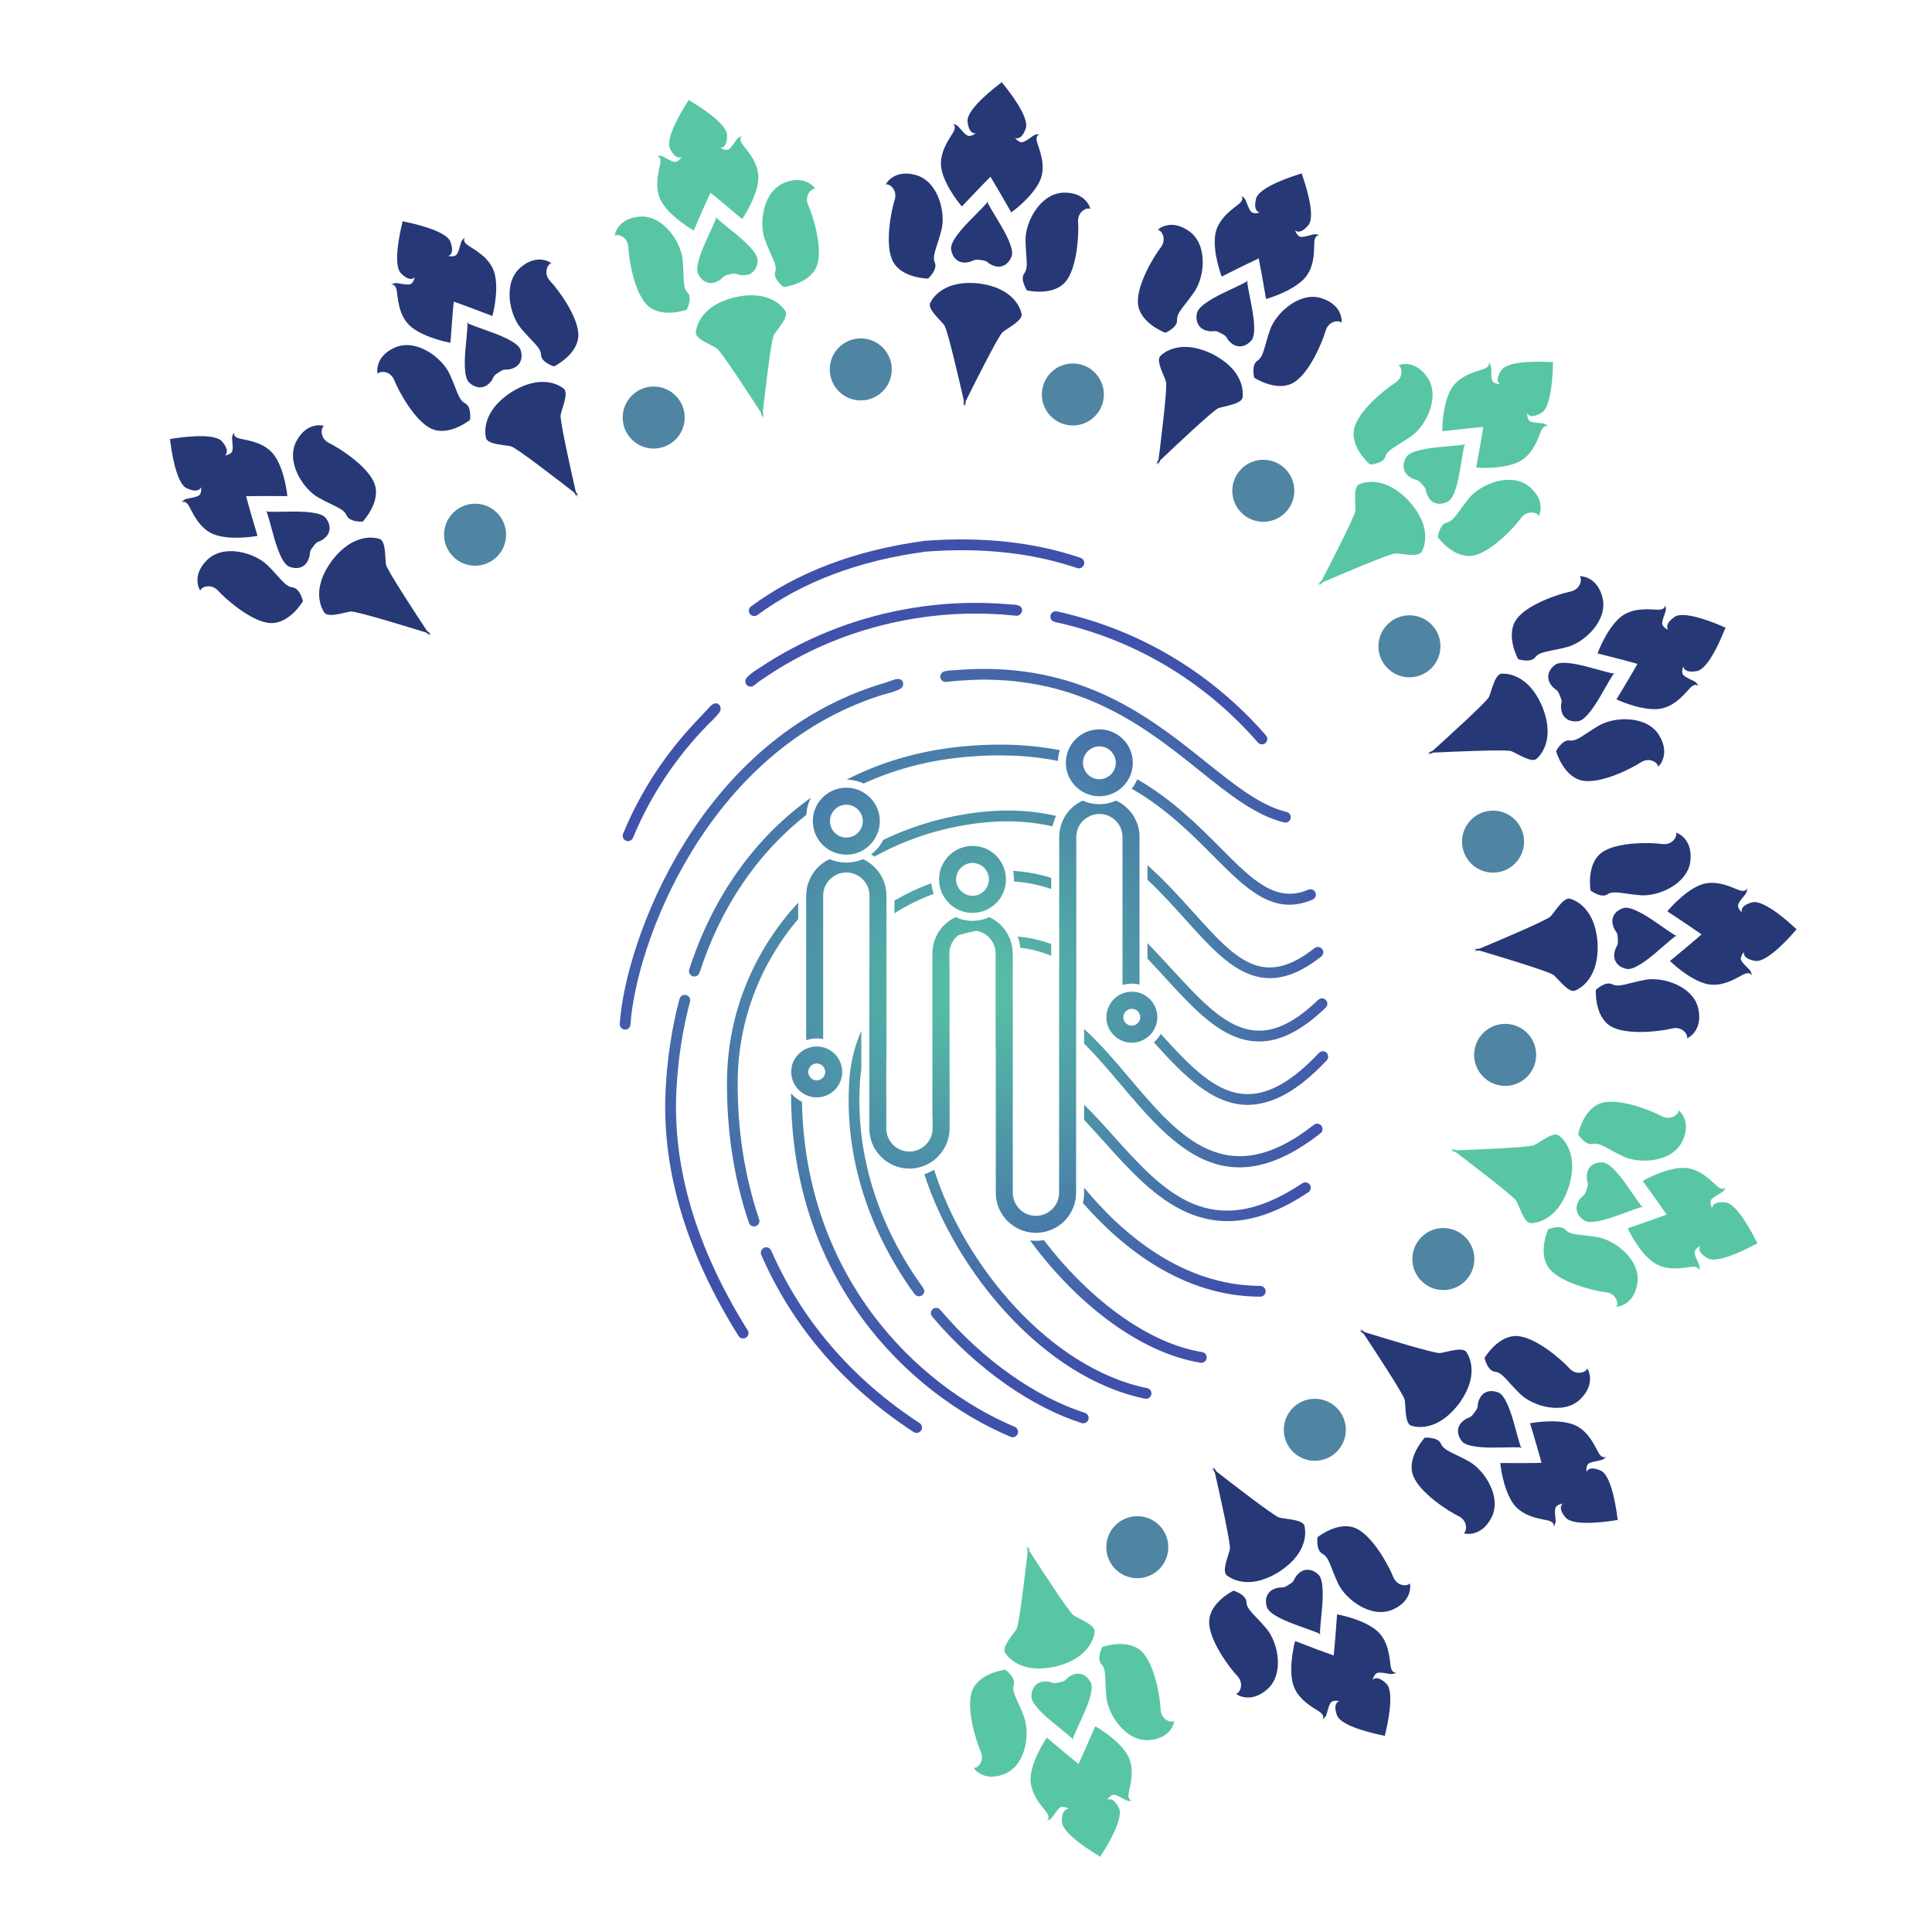 <?xml version="1.0" encoding="utf-8"?>
<svg xmlns="http://www.w3.org/2000/svg" viewBox="0 0 500 500" xmlns:bx="https://boxy-svg.com"
    width="500px" height="500px">
    <defs>
        <clipPath clipPathUnits="userSpaceOnUse" id="clipPath254">
            <path
                d="m 15506.5,5749.28 c 0,3.54 1,6.78 2.1,9.99 l -0.4,0.13 c 0.2,0.91 0.6,1.75 0.9,2.66 0.1,0.07 0.1,0.15 0.1,0.22 144.4,445.26 402.5,807.22 746.8,1051.91 -16.8,-31.73 -26.6,-66.93 -27.7,-105.01 -300.6,-234.85 -526.8,-567.21 -657.2,-971.13 l -0.4,0.11 c -4.6,-12.81 -16.5,-22.09 -31,-22.09 -18.3,0 -33.2,14.87 -33.2,33.21 z m 2428.8,1318.88 c 6.9,16.74 18.5,31.16 32.9,41.55 16.7,12.69 37.5,20.2 60,20.2 48.5,0 88.9,-34.05 98.7,-80.21 1.7,-6.35 2.3,-13.85 2.3,-20.77 0,-5.2 -0.6,-10.39 -1.1,-15.59 -1.2,-5.19 -2.4,-10.38 -4.7,-15.58 -6.9,-23.07 -22.5,-42.69 -42.7,-54.24 -15.5,-10.38 -33.4,-15.57 -52.5,-15.57 -45.6,0 -83.6,30 -95.8,70.97 -3.4,9.23 -5.2,19.62 -5.2,30.01 0,13.84 2.9,27.11 8.1,39.23 z m -79.6,72.71 c -9.2,-13.85 -16.7,-29.43 -22.5,-45.59 -6.9,-20.77 -11,-42.7 -11,-65.77 v -0.58 c 0,-17.89 2.3,-34.63 6.4,-51.36 14.4,-54.24 50.2,-100.4 98.6,-127.52 29.5,-16.74 64.1,-26.54 101,-26.54 36.4,0 71,9.8 100.4,26.54 5.2,2.88 10.4,6.35 15.6,9.23 13.8,9.81 27.1,21.35 38.1,34.62 15,16.73 27.1,35.78 35.8,57.12 6.3,15.01 10.9,31.74 13.2,48.48 1.8,9.81 2.3,19.62 2.3,29.43 0,113.67 -92.3,205.42 -205.4,205.42 -72.1,0 -136.1,-36.93 -172.5,-93.48 z m 334.1,-1639.89 c 9.2,10.38 22.5,16.73 37.5,16.73 28.8,0 51.9,-23.08 51.9,-51.93 0,-16.16 -7.5,-30.58 -19.6,-39.81 -8.6,-7.51 -20.2,-12.12 -32.3,-12.12 -28.3,0 -51.9,23.65 -51.9,51.93 0,13.85 5.2,25.97 14.4,35.2 z m 37.5,-191.58 c 21.3,0 42.1,4.62 60.6,12.7 15.6,6.35 29.4,15 42.1,25.97 17.3,14.43 31.2,32.89 40.4,53.66 8.1,17.89 12.7,37.5 13.8,58.28 v 5.77 c 0,50.2 -23.6,95.21 -60.5,124.06 -14.5,10.97 -31.2,20.19 -49.1,25.97 -13.3,4.03 -27.7,6.34 -42.1,6.92 h -5.2 c -19,0 -37.5,-3.46 -54.8,-9.81 -0.6,1.15 -1.8,1.73 -2.3,2.31 v -3.46 c -18.5,-6.93 -35.2,-17.89 -49.1,-31.16 -1.7,-1.73 -3.4,-3.47 -5.2,-5.19 -11.5,-11.55 -21.3,-25.4 -28.3,-40.4 -10.9,-20.77 -16.7,-44.43 -16.7,-69.24 0,-85.98 70.4,-156.38 156.4,-156.38 z m -826.9,-985.86 v 0.58 c -5.7,20.2 -8.6,41.54 -8.6,63.47 v 56.55 173.68 169.65 204.26 70.98 79.05 54.81 80.79 h -1.2 v 203.68 49.63 67.51 49.05 199.65 10.38 c 0,13.27 -1.7,26.54 -5.2,38.66 -6.9,24.24 -20.1,45.59 -37.5,62.9 -19.6,19.04 -45.5,32.89 -73.8,38.08 -8.1,-1.15 -15.6,-2.89 -23.7,-4.61 -30.6,-6.35 -60,-14.43 -89.4,-23.09 -21.9,-17.31 -38.7,-40.96 -47.3,-68.09 -4.7,-13.84 -7,-28.27 -7,-43.85 v -30 -45.01 h 1.2 v -7.5 -231.97 -60.58 -84.82 -70.98 -543.55 c 0,-66.36 -26,-126.37 -69.2,-170.22 -11.6,-13.27 -25.4,-24.81 -40.4,-35.2 -18.5,-12.12 -38.7,-21.93 -60.1,-28.85 -15,-5.19 -31.1,-8.66 -47.3,-10.96 -9.8,-1.16 -19.6,-1.73 -30,-1.73 -135.6,0 -246.3,110.78 -246.3,246.96 v 361.22 185.22 151.75 90.6 210.61 h 1.1 v 141.37 66.36 85.4 61.74 75.58 c 0,51.36 -27.1,96.94 -68.7,121.76 -17.3,10.38 -36.3,17.31 -57.7,20.19 -5.2,0 -10.4,0.58 -15.5,0.58 -72.8,0 -133.3,-55.4 -142,-126.37 0,-5.19 -0.6,-10.38 -0.6,-16.16 v -51.35 -315.05 -86.55 -132.14 -118.29 -177.72 c -12.7,2.88 -25.9,4.03 -39.8,4.03 -4.6,0 -9.2,0 -13.8,-0.57 -17.9,-1.16 -34.6,-4.62 -50.8,-9.81 -0.6,0 -1.2,-0.58 -1.7,-0.58 0.5,2.31 1.1,5.19 1.7,8.08 v 225.04 118.28 375.07 73.86 87.7 c 0,2.89 0,5.78 0.6,8.66 0.5,30.01 6.9,58.85 18.4,84.82 23.7,58.28 68.7,105.6 125.8,130.98 7.5,-3.46 15,-6.34 23.1,-8.65 21.9,-6.92 44.4,-11.54 68.1,-12.12 3.5,-0.58 7.5,-0.58 11,-0.58 35.7,0 70.4,7.5 101.5,21.35 7.5,-2.88 15.6,-6.92 22.5,-11.54 15.6,-9.23 30.6,-20.19 43.3,-32.31 48.5,-45 79,-109.05 79,-180.61 v -4.03 -57.7 -79.63 -60.02 -311.01 -72.7 -106.17 -89.44 -218.69 h -1.1 v -430.46 c 0,-78.47 63.5,-142.52 141.9,-142.52 h 2.9 c 16.7,0.57 32.9,3.46 47.9,9.81 23.1,8.65 43.3,23.08 58.3,41.54 20.8,24.24 33.5,55.97 33.5,90.59 v 75.02 h -1.2 v 233.12 160.98 125.79 77.32 263.7 57.7 75.59 5.77 c 0,17.89 1.7,34.62 5.8,51.36 15.5,76.74 67.5,140.21 137.3,171.95 31.7,-14.43 66.4,-22.5 103.3,-22.5 36.9,0 71.5,8.07 103.3,22.5 34,-15.58 64,-38.66 87.1,-66.94 12.7,-15 23.1,-31.16 31.2,-49.05 10.9,-20.77 17.8,-43.27 21.9,-66.93 2.3,-13.27 3.5,-26.54 3.5,-40.39 v -9.23 -195.61 -48.47 -34.62 h 0.5 v -31.74 -49.62 -264.85 -49.05 -66.94 -49.04 -564.91 -104.43 -1.16 c 0,-53.66 30,-100.97 74.5,-125.21 19.6,-10.39 42.7,-16.74 66.9,-16.74 h 0.6 c 78.5,0 142.5,63.48 142.5,141.95 v 39.24 81.36 115.4 61.74 229.66 64.62 83.1 60.59 249.27 61.16 78.47 56.55 197.92 12.12 h 0.6 v 43.28 73.85 53.66 231.97 54.24 68.66 53.08 219.85 c 0.6,17.31 2.3,33.47 6.3,49.63 4.6,22.5 12.7,43.27 23.7,62.89 7.5,15 17.9,29.43 28.8,42.7 23.7,27.12 53.1,49.63 86,64.05 31.2,-14.42 65.8,-21.93 102.1,-21.93 36.4,0 71,7.51 102.2,21.93 85.4,-38.66 144.2,-124.06 144.2,-223.88 v -69.25 -62.31 -87.14 -65.2 -251 -68.09 -92.9 -70.98 -139.63 c -15,4.04 -31.1,5.77 -47.3,5.77 -13.8,0 -27.1,-1.16 -40.4,-4.04 h -0.6 c -5.1,-1.15 -10.9,-2.31 -16.1,-4.04 v 20.2 226.76 68.09 87.13 64.05 246.97 60.58 81.94 59.43 c -3.5,75.59 -65.8,135.6 -142,135.6 -27.7,0 -53,-8.07 -74.4,-21.92 h -0.6 c -16.1,-9.24 -29.4,-21.93 -40.4,-36.93 -13.2,-17.89 -21.9,-39.24 -24.8,-62.32 -1.1,-6.92 -1.7,-13.85 -1.7,-20.77 v -31.16 -227.35 -55.39 -72.13 -57.13 -230.23 -57.12 -79.05 -60.01 -130.41 h -1.2 v -73.28 -62.89 -86.56 -66.93 -241.2 -66.35 -90.59 -70.98 -253.31 -81.36 -91.75 c 0,-4.04 0,-8.65 -0.5,-12.69 -1.2,-21.93 -5.2,-43.28 -11.6,-62.9 -25.4,-78.47 -88.8,-139.64 -168.5,-161.57 -16.1,-4.61 -33.4,-7.49 -51.3,-8.65 -5.2,-0.57 -9.8,-0.57 -15,-0.57 -27.1,0 -53.7,4.61 -77.9,12.69 -35.8,12.12 -66.9,31.73 -93.5,56.55 l -0.6,0.58 c -31.1,30.58 -54.2,68.66 -65.8,112.51 z m 1649.2,-541.82 c 0,-18.46 -15,-32.89 -32.9,-32.89 0,0 0,0 -0.6,0 -473.7,1.16 -844.2,296.01 -1088.8,575.29 v 0.58 c 4.6,20.19 6.9,40.96 6.9,62.89 v 31.16 c 233.7,-282.74 604.1,-602.41 1082.5,-603.56 17.9,-0.58 32.9,-15 32.9,-33.47 z m -822.9,3088.21 c 13.9,17.31 25.4,36.93 34.7,57.7 216.3,-125.21 375,-285.05 511.2,-421.8 197.3,-198.5 340.4,-341.6 539.5,-256.2 16.7,6.93 36.4,-0.57 43.3,-17.31 7.5,-17.31 -0.6,-36.35 -17.3,-43.85 -240.6,-102.71 -404.5,62.32 -612.2,270.62 -132.8,133.29 -288,289.66 -499.2,410.84 z m -452.9,170.8 c -171.4,34.04 -369.9,45.01 -601.3,20.77 -212.9,-22.5 -411.4,-76.74 -592.6,-159.83 -31.7,15 -67.5,23.65 -105,23.65 207.7,106.75 439.7,175.42 690.7,201.96 238.9,24.81 443.2,13.85 619.7,-20.77 -6.9,-20.77 -11,-43.28 -11.5,-65.78 z M 16574.7,6670.6 c 0,-55.97 -45.6,-100.98 -101,-100.98 -55.9,0 -100.9,45.01 -100.9,100.98 0,55.39 45,100.98 100.9,100.98 55.4,0 101,-45.59 101,-100.98 z m -300,53.66 c -2.3,-8.66 -4.1,-17.31 -5.2,-26.54 -1.2,-8.66 -1.8,-17.89 -1.8,-27.12 0,-4.04 0,-8.66 0.6,-12.7 4.1,-72.12 45.6,-133.87 105,-167.33 22.5,-12.7 48.5,-21.35 75.6,-24.24 8.1,-1.15 16.8,-1.73 24.8,-1.73 36.4,0 70.4,9.23 99.9,25.97 39.8,22.5 71.5,57.7 89.4,100.4 10.4,24.81 16.2,51.35 16.2,79.63 0,74.43 -40.4,140.21 -100.4,175.99 -18.5,11.54 -39.3,20.19 -61.2,24.81 -14.4,2.89 -28.9,4.62 -43.9,4.62 -95.2,0 -175.4,-64.63 -199,-151.76 z M 15867.6,3541.9 c 9.3,-15.3 4.8,-35.79 -11.3,-44.96 -5.2,-3.44 -11,-4.6 -16.7,-4.63 -11.6,-0.05 -22.6,5 -28.4,15.21 -321.6,513.48 -472.4,1020.97 -448.2,1508.85 10,199.03 39,387.9 86.1,564.37 l 0.3,-0.11 c 4.5,12.98 16.5,22.5 31.3,22.57 18.5,0.09 33.6,-14.63 33.7,-32.87 0,-3.63 -1,-6.95 -2.1,-10.21 l 0.3,-0.11 c -45.3,-171.33 -73.8,-353.96 -83.3,-546.72 -23.6,-474.24 123.7,-969.25 438.3,-1471.39 z m 3482.6,2348.83 c 14.4,10.96 35.2,8.65 46.2,-5.77 11.5,-13.85 9.2,-34.62 -5.2,-46.17 -368.2,-291.96 -583.4,-51.92 -832.7,225.62 -72.1,80.21 -148.9,165.6 -234.8,245.81 v 89.44 c 106.1,-93.48 197.9,-196.19 283.9,-291.39 255,-283.32 423.5,-470.85 742.6,-217.54 z m -1610.5,747.82 c -146.5,34.04 -315,42.12 -510.6,12.11 -211.2,-32.31 -407.4,-100.98 -582.8,-197.92 -6.4,5.2 -13.3,9.81 -20.8,13.85 31.2,23.09 57.1,53.09 75,88.87 159.9,76.74 334.1,132.13 518.8,160.4 208.8,32.32 387.1,23.09 542.9,-13.26 -9.8,-20.2 -17.3,-41.55 -22.5,-64.05 z M 16933,2926.89 c -6.3,-9.81 -16.7,-15 -27.7,-15 -6.3,0 -12.7,1.73 -17.8,5.19 -429.4,279.86 -746.1,651.46 -936.6,1088.26 l 0.2,0.1 c -1.9,4.22 -3.1,8.81 -3.1,13.75 0,18.45 15,33.39 33.4,33.39 13.3,0 24.5,-7.87 29.9,-19.08 l 0.2,0.12 c 185.3,-425.85 494,-788.21 911.7,-1061.14 15.6,-9.81 19.7,-30.59 9.8,-45.59 z m -997.5,1302.7 c 2.6,-4.73 4.4,-9.89 4.4,-15.65 0,-18.45 -14.9,-33.4 -33.4,-33.4 -14.1,0 -26,8.77 -30.9,21.11 l -0.2,-0.12 c -92.4,272.35 -137.9,566.63 -135.1,877.64 4.1,415.46 166.8,798.02 437.4,1090.58 v -100.41 c -230.8,-272.93 -367.5,-617.41 -371.6,-990.74 -2.9,-300.05 41.6,-585.1 129.8,-848.8 z m 3385.8,207.05 c 9.9,-15 5.8,-35.78 -9.2,-46.16 -609.3,-407.38 -949.2,-30.01 -1248.1,302.93 -43.8,48.47 -87.1,96.37 -129.8,141.95 v 93.48 c 61.7,-60.59 120.6,-125.79 178.9,-190.99 308.7,-343.91 600.1,-668.2 1162.1,-291.98 15.6,9.81 35.8,5.77 46.1,-9.23 z m -634.1,-1066.33 c -2.3,-16.16 -16.7,-27.7 -32.3,-27.7 -1.7,0 -3.5,0 -5.2,0.57 -384.3,61.75 -777.3,380.84 -1047.3,751.29 11.5,-1.74 23.7,-2.31 35.8,-2.31 16.7,0 32.9,1.15 48.5,4.04 h 0.5 c 259.7,-341.02 623.8,-631.84 972.9,-687.81 17.9,-2.89 30,-20.2 27.1,-38.08 z m 732.2,2201.33 c 12.7,-13.28 12.7,-34.05 -0.5,-46.74 -149.5,-143.68 -287.4,-212.92 -421.3,-207.73 -212.9,6.93 -380.2,189.26 -574.1,401.03 -32.3,35.77 -65.8,71.55 -99.8,107.33 v 95.21 c 51.9,-53.09 100.9,-106.76 148.3,-158.11 184,-200.23 342.7,-373.33 527.9,-379.1 114.9,-4.62 236.6,58.28 372.8,189.26 13.3,12.7 34,12.12 46.7,-1.15 z m -1687.2,682.03 c -70.9,24.24 -147.1,40.4 -229.6,46.16 0.6,4.04 0.6,8.66 0.6,13.27 0,17.9 -1.8,35.21 -5.2,51.94 83.6,-5.2 161.5,-20.2 234.2,-43.28 z m -384.3,44.75 c -2.3,-19.62 -10.4,-36.93 -22.5,-50.78 -18.5,-21.93 -45.6,-35.78 -76.7,-35.78 -19.1,0 -37,5.2 -52.5,15.01 -16.2,9.8 -29.5,24.23 -37.5,41.54 -7.5,13.27 -11,28.28 -11,44.43 0,7.51 0.6,14.43 2.9,21.35 4.6,23.66 17.9,43.86 36.3,57.7 0,0 0.6,0 0.6,0.58 17.3,13.27 38.1,21.35 61.2,21.35 11.5,0 23,-1.73 33.4,-6.35 23.1,-7.5 42.2,-23.65 53.7,-44.43 9.2,-15 13.8,-31.73 13.8,-50.2 0,-5.19 -0.5,-9.8 -1.7,-14.42 z m -99.2,219.84 c -98.1,0 -180.1,-69.24 -200.8,-160.99 -2.9,-14.42 -4.6,-29.42 -4.6,-44.43 0,-2.88 0,-5.77 0.5,-8.07 0.6,-23.09 5.2,-45.01 13.3,-65.21 5.8,-15.58 13.3,-30.58 23.1,-43.85 17.3,-25.39 39.8,-46.16 66.3,-61.74 30,-17.31 65.2,-27.12 102.2,-27.12 36.9,0 72.1,9.81 102.1,27.12 45,25.97 79.1,68.09 94.6,118.87 4.7,15.57 7.5,31.73 8.1,49.04 0.6,2.89 0.6,5.77 0.6,8.66 v 2.3 c 0,18.47 -2.3,36.93 -7.5,54.24 -4.6,17.89 -11.6,34.63 -21.4,50.2 -35.2,60.59 -100.9,100.98 -176.5,100.98 z m -479.5,-336.14 c 71,42.12 146.6,77.9 226.2,106.75 2.3,-23.08 7.5,-45.01 15.5,-65.2 -85.9,-31.16 -166.7,-71.55 -241.7,-119.44 z m 757,-3276.31 c -5.2,-12.7 -17.8,-20.78 -30.5,-20.78 -4.1,0 -8.7,1.16 -12.7,2.89 -638.2,268.31 -1350.3,976.89 -1349.1,2110.74 17.9,-21.93 41,-39.82 66.9,-52.51 20.8,-1070.95 699.4,-1740.87 1307.6,-1997.07 16.7,-7.5 24.8,-26.54 17.8,-43.27 z m 1899,2295.38 c -174.8,-186.38 -333.5,-273.51 -489.3,-274.09 -216.4,2.89 -391.2,182.92 -573,384.3 17.3,15 31.7,32.89 42.7,51.93 180.6,-200.22 339.9,-367.56 530.9,-369.87 h 4 c 133.3,0 276.4,82.52 436.2,252.74 12.7,13.27 33.5,14.43 46.8,1.73 13.2,-12.7 13.8,-33.47 1.7,-46.74 z m -1882.8,691.27 c -2.3,24.23 -8.1,47.32 -16.7,69.24 73.2,-6.34 141.9,-22.51 206.5,-46.16 v -72.13 c -59.4,24.24 -122.9,41.55 -189.8,49.05 z m 418.3,-2898.63 c -4.6,-13.85 -17.9,-23.08 -31.7,-23.08 -3.5,0 -6.9,0.57 -9.8,1.73 -297.5,94.19 -640.1,325.73 -915.8,651.06 -0.8,0.74 -1.4,1.57 -2.1,2.39 -0.7,0.71 -1.3,1.34 -1.9,2.04 l 0.3,0.23 c -4,5.46 -6.9,11.88 -6.9,19.2 0,18.13 14.7,32.81 32.8,32.81 10.7,0 19.8,-5.47 25.8,-13.4 l 0.5,0.4 c 266,-316.2 597.8,-540.09 886.9,-631.84 17.3,-5.19 27.1,-24.23 21.9,-41.54 z M 16558,5079.17 c -34.1,-486.42 134.4,-926.69 387.2,-1275.79 l -0.5,-0.32 c 4.6,-5.49 7.8,-12.21 7.8,-19.82 0,-17.65 -14.8,-31.95 -33.1,-31.95 -11,0 -20.4,5.63 -26.3,13.74 l -0.5,-0.3 c -261.3,361.21 -435.6,815.9 -400.4,1319.06 v 1.16 c 0,0.58 0,0.58 0,1.15 0,0.57 0.6,1.73 0.6,2.31 1.1,15 2.3,30.58 4.6,45.58 0,0.58 0,0.58 0,1.16 v 0.58 c 11,85.97 34,169.06 68.1,246.96 v -236 c -3.5,-22.51 -5.8,-45.01 -7.5,-67.52 z m -266,-1.15 c -16.8,0 -31.8,7.51 -41,20.2 -7.5,8.66 -11.5,19.62 -11.5,31.73 0,13.28 5.2,24.82 13.2,34.05 h 1.8 v 2.3 c 9.2,9.81 23.1,15.58 37.5,15.58 15.6,0 29.4,-6.92 38.6,-17.88 8.1,-9.23 13.3,-20.77 13.3,-34.05 0,-28.85 -23.7,-51.93 -51.9,-51.93 z m 155.8,60.01 c -2.3,50.2 -28.3,94.05 -67.5,120.6 -15,9.81 -31.2,17.89 -49.1,22.5 -12.7,3.46 -26,5.2 -39.2,5.2 -8.1,0 -16.2,-0.58 -24.3,-2.31 -14.4,-1.73 -28.2,-6.35 -40.9,-12.12 -4.1,-1.73 -8.1,-4.04 -11.6,-5.77 -14.4,-8.08 -26.5,-17.89 -37.5,-29.43 -18.4,-19.62 -32.3,-42.12 -38.6,-69.24 v -1.73 c -2.9,-11.54 -4.1,-23.66 -4.1,-35.78 0,-6.34 0.6,-13.27 1.2,-19.61 5.7,-43.86 29.4,-81.94 63.4,-106.76 15,-10.96 31.8,-19.03 49.7,-24.23 13.8,-4.04 27.7,-5.77 42.7,-5.77 72.7,0 133.3,49.05 151.1,116.56 0.6,0.58 0.6,0.58 0.6,1.15 v 1.16 c 2.9,12.12 4.6,24.81 4.6,37.5 0,2.32 0,4.62 -0.5,6.35 v 0.58 c 0,0.58 0,0.58 0,1.15 z m -566.6,2805.73 c -11,15 -7.5,35.78 6.9,46.17 285,210.61 643.4,345.63 1065.7,402.75 354.9,27.12 676.9,-8.08 959,-104.43 17.3,-5.78 26.6,-24.82 20.8,-42.13 -6.3,-17.31 -24.8,-26.54 -42.1,-20.77 -274.1,93.48 -586.8,127.52 -930.7,100.98 -409.7,-54.82 -757.7,-185.8 -1033.5,-389.49 -5.8,-4.04 -12.7,-6.35 -19.6,-6.35 -9.8,0 -20.2,4.62 -26.5,13.27 z m 3511.1,-3144.75 c 11.5,-14.43 8.7,-35.2 -5.7,-46.16 -584.6,-458.73 -910,-74.44 -1225.1,297.16 -75.6,89.44 -150.6,177.72 -227.3,253.89 v 90.02 c 97.5,-88.29 188.1,-195.04 277.5,-300.63 308.2,-364.1 599.6,-708.01 1134.5,-288.51 14.4,11.54 35.2,8.65 46.1,-5.77 z m -1045,-1650.86 c -2.8,-16.15 -16.7,-26.54 -32.3,-26.54 -2.3,0 -4,0 -6.3,0.58 -618.6,125.79 -1161,775.52 -1356,1379.07 21.3,6.93 41.5,16.16 60,27.7 184.6,-585.67 710.3,-1219.81 1309.2,-1342.14 17.9,-3.47 29.5,-20.78 25.4,-38.67 z M 16817.5,7531.8 c -18.1,24.78 -54.8,5.97 -76.9,-1.31 -11.8,-3.88 -23.6,-7.76 -35.4,-11.63 -1141.5,-339.08 -1591.2,-1590.13 -1623.7,-2094.01 -1.2,-17.99 12.7,-33.8 30.7,-35.03 1.8,0.19 3.7,-0.23 5.6,-0.04 15.8,1.63 28.6,14.65 29.4,30.75 31.5,483.58 458.4,1675.21 1536.1,2022.15 12.4,3.18 25.2,7.53 32.2,9.17 30.6,7.12 58.1,16.04 86.3,29.28 18,8.5 28.2,33.52 15.7,50.67 z m 2361.7,-805.06 c -162.3,39.34 -316.1,163.31 -495.3,306.22 -314.8,252.13 -706.1,565.97 -1345.5,572.84 -65.9,0.66 -129.4,-2.56 -191.9,-7.31 -22.4,-0.57 -45,-2.01 -67.4,-7.06 -17.7,-4 -30.8,-18.98 -28.4,-37.04 0.8,-5.66 2.9,-10.71 6,-15.02 6.8,-9.51 18.6,-15.05 31.1,-13.4 29.1,3.84 58.1,5.63 87.2,8.19 53.1,3.63 107,6.21 162.8,5.67 616.5,-6.74 998.4,-312.32 1305.2,-558.49 184.6,-147.91 344.3,-275.58 520.6,-319.02 17.1,-4.4 35.1,6.69 39.4,24.38 4.4,17.69 -6.1,35.7 -23.8,40.04 z m -127.4,470.32 c -325.4,374.05 -747.1,628.51 -1208.7,744.06 -23.9,6.63 -48.8,13.08 -77.3,18.43 -0.3,0.06 -0.7,-0.07 -1,-0.01 0,0.01 -0.1,0.01 -0.1,0.02 v -0.03 c -17.5,2.65 -34.1,-9.19 -37.2,-26.76 -0.9,-5.62 -0.5,-11.07 1.2,-16.13 3.6,-10.93 13,-19.48 25.1,-21.86 l -1.4,-0.14 c 477.7,-102.79 915.9,-357.35 1249.6,-740.9 12,-13.78 32.7,-15.19 46.6,-3.27 13.8,11.98 15.2,32.84 3.2,46.59 z m -1570.2,805.19 c -2.4,0.22 -4.6,0.16 -7,0.33 -195.2,16.89 -394.4,10.54 -594.2,-22.18 -323.7,-52.98 -623.8,-168.25 -887.3,-333.95 l -0.1,0.22 c -33.4,-24.17 -72,-43.75 -105.1,-70.58 -1.4,-0.95 -2.8,-1.8 -4.1,-2.76 l 0.1,-0.8 c -6.6,-5.59 -13.5,-10.96 -19.5,-17.35 -12.5,-13.24 -15.9,-32.5 -4.2,-46.5 3.7,-4.36 8.2,-7.51 13.1,-9.5 10.9,-4.36 23.8,-2.76 33.4,5.31 11,9.15 22.7,17.18 33.8,26.06 277.2,194.3 596.7,326.77 950.6,384.67 206.3,33.9 412.3,39.1 613.5,18.49 v 0.11 c 4.5,-0.38 8.5,-0.72 13.6,-1.17 19.8,-1.73 39.2,19.56 34.5,40.27 -6.8,29.92 -48,27.25 -71.1,29.33 z m -1797.7,-610.5 c -7.7,3.65 -15,3.43 -22,1.17 l -0.1,0.95 c -0.6,-0.55 -1.1,-1.15 -1.7,-1.7 -17.3,-6.67 -32.1,-26.5 -43.1,-38.3 -12.5,-13.2 -24.9,-26.39 -37.3,-39.58 -13.1,-13.29 -25.6,-27.15 -38.4,-40.77 -1,-1.15 -2.1,-2.3 -3.2,-3.45 v -0.02 c -182.3,-195.22 -331.3,-422.48 -436.2,-676.69 -7,-16.83 1.1,-36.15 17.9,-43.11 5.3,-2.16 10.7,-2.87 16,-2.33 11.6,1.21 22.3,8.62 27.1,20.27 111.2,269.3 273.4,507.46 473.1,708 21.8,19.78 40.8,39.78 58.3,63.53 11.8,16.09 8.8,42.94 -10.4,52.03 z"
                id="path252" />
        </clipPath>
        <radialGradient cx="0" cy="0" r="1" gradientUnits="userSpaceOnUse"
            gradientTransform="matrix(3939.08,0,0,-3939.08,17257.7,5643.29)" spreadMethod="pad"
            id="radialGradient264">
            <stop style="stop-opacity:1;stop-color:#58c6a5" offset="0" id="stop256" />
            <stop style="stop-opacity:1;stop-color:#58c6a5" offset="0" id="stop258" />
            <stop style="stop-opacity:1;stop-color:#4051ab" offset="0.601" id="stop260" />
            <stop style="stop-opacity:1;stop-color:#4051ab" offset="1" id="stop262" />
        </radialGradient>
        <bx:export>
            <bx:file format="svg" />
        </bx:export>
    </defs>
    <g id="svg2" transform="matrix(0.316, 0, 0, 0.316, -85.081, 182.288)" style="">
        <g id="g8" transform="matrix(1.333, 0, 0, -1.333, -1233.539, 984.826)">
            <g id="g10" transform="scale(0.1)">
                <g style="transform-origin: 17314.6px 5759.25px; animation: rotate 10s infinite linear;" class="petal">
                    <title>outer</title>
                    <path
                        d="m 14310.5,8280.83 c -82.5,-65.22 -202.3,-51.15 -267.6,31.42 -65.2,82.57 -51.1,202.38 31.5,267.6 82.5,65.21 202.3,51.15 267.6,-31.43 65.2,-82.57 51.1,-202.38 -31.5,-267.59"
                        style="fill:#4f85a3;fill-opacity:1;fill-rule:nonzero;stroke:none"
                        id="path106" />
                    <g>
                        <path
                            d="m 19398.6,2169.21 c 41.4,-21.11 49.2,-80.9 95.6,-180.94 46.3,-100.04 204.4,-219.69 336,-161.93 131.6,57.77 106.9,167.58 104.5,161.43 -6.4,-17.04 -76.8,-25.1 -102.6,42.66 -20.6,54.09 -124.4,253.31 -232,297.08 -107.7,43.78 -231.7,-56.6 -231.7,-56.6 0,0 -11.3,-80.59 30.2,-101.7"
                            style="fill:#263876;fill-opacity:1;fill-rule:nonzero;stroke:none"
                            id="path108" />
                        <path
                            d="M 19724.9 1703.33 C 19636 1771.96 19488.5 1796.9 19488.5 1796.9 C 19488.5 1796.9 19482 1708.62 19477.8 1654.14 C 19474.5 1612 19469.9 1563.98 19468 1544.33 C 19449.4 1550.93 19404 1567.16 19364.4 1582.09 C 19313.3 1601.39 19230.7 1633 19230.7 1633 C 19230.7 1633 19190.6 1488.9 19215 1379.2 C 19239.4 1269.5 19356 1218.5 19386.3 1194.6 C 19416.6 1170.7 19399 1150.9 19399 1150.9 C 19399 1150.9 19411.3 1158.7 19419.7 1172.6 C 19428.1 1186.6 19437.1 1250.6 19456.5 1260.8 C 19475.9 1271 19502 1263.8 19502 1263.8 C 19502 1263.8 19459.4 1256.2 19488 1177.2 C 19514.2 1104.9 19740.7 1058.8 19778.8 1051.6 C 19780.3 1049.2 19781.1 1048.1 19780.9 1048.3 C 19780.9 1048.3 19781.2 1049.3 19781.6 1051 C 19783.4 1050.7 19784.4 1050.5 19784.4 1050.5 C 19784.5 1050.3 19783.8 1051.5 19782.3 1053.8 C 19791.9 1091.4 19846.3 1316 19792 1370.4 C 19732.6 1429.8 19707.6 1394.5 19707.6 1394.5 C 19707.6 1394.5 19712.2 1421.2 19729.7 1434.4 C 19747.1 1447.7 19808.9 1428.7 19825.1 1430.3 C 19841.3 1432 19853.6 1439.8 19853.6 1439.8 C 19853.6 1439.8 19828.2 1432.3 19819.4 1469.9 C 19810.6 1507.45 19813.9 1634.7 19724.9 1703.33"
                            style="fill:#263876;fill-opacity:1;fill-rule:nonzero;stroke:none"
                            id="path110" />
                        <path
                            d="M 19059 1336.1 C 19167.1 1430.8 19125.9 1624.67 19055 1709.07 C 18984 1793.48 18933.2 1825.91 18931.7 1872.43 C 18930.2 1918.95 18852.4 1942.87 18852.4 1942.87 C 18852.4 1942.87 18708.9 1873.24 18702.8 1757.16 C 18696.8 1641.08 18833.1 1462.6 18873.4 1421 C 18923.8 1368.9 18886.6 1308.5 18868.4 1309.9 C 18861.9 1310.4 18950.8 1241.5 19059 1336.1"
                            style="fill:#263876;fill-opacity:1;fill-rule:nonzero;stroke:none"
                            id="path112" />
                        <path
                            d="m 19057.8,1840.38 c 15.2,-44.29 117.9,-86.94 201.1,-116.04 60.5,-21.15 101.8,-37.29 119.9,-44.56 2.9,-5.15 4.3,-8.13 3.9,-8.41 0,0 0.1,2.36 0.3,6.7 4,-1.63 6.2,-2.54 6.2,-2.54 -0.4,-0.28 -2.5,2.27 -5.9,7.09 1.1,19.47 3.9,63.69 10.5,127.45 9,87.72 13.9,198.77 -19.7,231.34 -33.7,32.56 -84,43.76 -122.7,6.2 -36,-34.93 -15.5,-41.39 -54.9,-65.6 0,0.1 -0.2,0.36 -0.2,0.36 -1.7,-1.21 -3.1,-2.18 -4.7,-3.25 -1.6,-0.95 -3.1,-1.85 -4.9,-2.86 0,0 0.2,-0.25 0.2,-0.36 -38.6,-25.35 -35.7,-4.06 -82.7,-21.84 -50.4,-19.11 -61.6,-69.39 -46.4,-113.68"
                            style="fill:#263876;fill-opacity:1;fill-rule:nonzero;stroke:none"
                            id="path114" />
                        <path
                            d="M 19127.5 2055.49 L 19127.6 2055.3 C 19129.2 2056.34 19130.7 2057.4 19132.3 2058.45 C 19134 2059.46 19135.6 2060.36 19137.2 2061.41 L 19137.1 2061.6 C 19337.9 2194.89 19287 2344.38 19287 2344.38 C 19270.1 2381.12 19172.6 2381.72 19133.9 2391.66 C 19101.5 2399.98 18833.4 2607.79 18747 2675.23 L 18729.8 2702.35 C 18729.8 2702.35 18731.2 2696.21 18733.6 2685.71 C 18725.1 2692.35 18720.1 2696.24 18720.1 2696.24 L 18737.4 2669.12 C 18761.8 2562.24 18836.2 2231.31 18830 2198.45 C 18822.5 2159.2 18781.7 2070.66 18807.8 2039.78 C 18807.8 2039.78 18921.5 1930.24 19127.5 2055.49"
                            style="fill:#263876;fill-opacity:1;fill-rule:nonzero;stroke:none"
                            id="path116" />
                    </g>
                    <g>
                        <path
                            d="m 18040.7,1490.7 c 32.2,-33.6 19.8,-92.6 30.5,-202.4 10.7,-109.7 120.5,-274.8 263.8,-263.7 143.3,11.1 156.2,122.9 151.9,117.9 -11.6,-14 -80.8,1.7 -82.8,74.1 -1.6,57.9 -33.8,280.2 -121,357.05 -87.2,76.85 -237.3,23 -237.3,23 0,0 -37.3,-72.34 -5.1,-105.95"
                            style="fill:#58c6a5;fill-opacity:1;fill-rule:nonzero;stroke:none"
                            id="path118" />
                        <path
                            d="m 18195,943.199 c -61.3,94.201 -192.3,166.401 -192.3,166.401 0,0 -35.2,-81.2 -57.2,-131.299 -17,-38.699 -37.1,-82.5 -45.4,-100.399 -15.4,12.399 -53,42.7 -85.4,69.797 -41.8,35.102 -109.5,92.201 -109.5,92.201 0,0 -85.3,-122.798 -98.5,-234.4 -13.1,-111.598 80.1,-198.199 100.8,-230.797 20.8,-32.601 -2.4,-45.504 -2.4,-45.504 0,0 14.2,3.301 26.7,13.801 12.5,10.402 42.1,67.801 63.8,71 21.7,3.203 44,-12.098 44,-12.098 0,0 -42.8,6.801 -41.8,-77.199 0.9,-76.801 199.5,-195.101 233,-214.504 0.7,-2.699 1,-4.097 0.9,-3.797 0,0 0.6,0.899 1.6,2.301 1.6,-0.801 2.4,-1.301 2.4,-1.301 0.1,-0.3 -0.2,1 -0.8,3.7 21.4,32.3 146.9,226.5 113.6,295.699 -36.5,75.699 -71.7,50.601 -71.7,50.601 0,0 13.1,23.7 34,30.399 20.9,6.801 72.9,-31.598 88.7,-35.301 15.9,-3.797 30,-0.5 30,-0.5 0,0 -26.4,1.301 -22.3,39.699 4.1,38.301 49.1,157.403 -12.2,251.5"
                            style="fill:#58c6a5;fill-opacity:1;fill-rule:nonzero;stroke:none"
                            id="path120" />
                        <path
                            d="M 17445.2 816.301 C 17578.5 870 17603.6 1066.6 17564.5 1169.7 C 17525.4 1272.8 17488.1 1320.2 17502 1364.6 C 17515.9 1409 17450.4 1457.3 17450.4 1457.3 C 17450.4 1457.3 17292 1438.9 17247.9 1331.3 C 17203.9 1223.7 17273.8 1010.2 17298 957.699 C 17328.4 891.801 17273.4 847.203 17256.7 854.5 C 17250.7 857.102 17311.9 762.602 17445.2 816.301"
                            style="fill:#58c6a5;fill-opacity:1;fill-rule:nonzero;stroke:none"
                            id="path122" />
                        <path
                            d="M 17610.5 1292.7 C 17610.2 1245.9 17693.1 1171.8 17762.1 1116.8 C 17812.2 1076.9 17845.8 1048 17860.5 1035.2 C 17861.6 1029.4 17861.9 1026.1 17861.4 1026 C 17861.4 1026 17862.3 1028.2 17863.9 1032.2 C 17867.2 1029.3 17868.9 1027.7 17868.9 1027.7 C 17868.4 1027.6 17867.3 1030.7 17865.7 1036.4 C 17873.1 1054.4 17890.5 1095.2 17917.7 1153.3 C 17955.1 1233.1 17996.4 1336.3 17975.4 1378.1 C 17954.3 1420 17910.6 1447.1 17861.6 1424.5 C 17816.1 1403.4 17833.3 1390.5 17788.2 1380.6 C 17788.2 1380.8 17788.1 1381.1 17788.1 1381.1 C 17786.1 1380.5 17784.4 1380 17782.6 1379.5 C 17780.8 1379.2 17779 1378.8 17777 1378.5 C 17777 1378.5 17777.1 1378.2 17777.1 1378 C 17732.3 1366.9 17742 1386 17691.8 1384.7 C 17637.9 1383.3 17610.8 1339.5 17610.5 1292.7"
                            style="fill:#58c6a5;fill-opacity:1;fill-rule:nonzero;stroke:none"
                            id="path124" />
                        <path
                            d="M 17753.3 1475.3 L 17753.4 1475 C 17755.3 1475.5 17757 1476 17758.9 1476.4 C 17760.8 1476.9 17762.6 1477.2 17764.4 1477.6 L 17764.4 1477.9 C 17997.9 1537.43 17999.2 1695.33 17999.2 1695.33 C 17995.4 1735.59 17903.5 1768.33 17870.3 1790.48 C 17842.5 1809.02 17658 2093.64 17598.6 2185.83 L 17591.3 2217.12 C 17591.3 2217.12 17590.6 2210.85 17589.4 2200.15 C 17583.6 2209.21 17580.2 2214.53 17580.2 2214.53 L 17587.6 2183.24 C 17575.3 2074.29 17536.3 1737.35 17519.6 1708.38 C 17499.7 1673.78 17431.9 1603.67 17446.4 1565.9 C 17446.4 1565.9 17517.6 1425 17753.3 1475.3"
                            style="fill:#58c6a5;fill-opacity:1;fill-rule:nonzero;stroke:none"
                            id="path126" />
                    </g>
                    <g>
                        <path
                            d="M 21058.1 4687.38 C 21103.4 4697.88 21147.9 4657.1 21247.7 4610.27 C 21347.5 4563.43 21545.4 4573.42 21609.1 4702.29 C 21672.8 4831.16 21583.2 4899.36 21585.4 4893.16 C 21591.4 4875.97 21542.7 4824.53 21479.4 4859.83 C 21428.8 4888.01 21221.3 4973.9 21110.6 4938.19 C 21000 4902.49 20969.6 4745.91 20969.6 4745.91 C 20969.6 4745.91 21012.8 4676.89 21058.1 4687.38"
                            style="fill:#58c6a5;fill-opacity:1;fill-rule:nonzero;stroke:none"
                            id="path128" />
                        <path
                            d="M 21607.6 4540.41 C 21495.3 4535.78 21366.3 4460.04 21366.3 4460.04 C 21366.3 4460.04 21418.2 4388.27 21449.9 4343.84 C 21474.5 4309.47 21501.9 4269.73 21513.1 4253.45 C 21494.6 4246.54 21449.3 4229.76 21409.5 4215.78 C 21357.9 4197.69 21274.2 4168.74 21274.2 4168.74 C 21274.2 4168.74 21336.3 4032.62 21425.5 3964.3 C 21514.7 3895.99 21636.8 3931.88 21675.4 3933.05 C 21713.9 3934.23 21713.2 3907.72 21713.2 3907.72 C 21713.2 3907.72 21717.6 3921.62 21715 3937.7 C 21712.5 3953.79 21678.2 4008.55 21686.6 4028.85 C 21694.9 4049.14 21719.5 4060.46 21719.5 4060.46 C 21719.5 4060.46 21691.8 4027.2 21764.4 3985.13 C 21830.9 3946.61 22034.1 4056.93 22067.9 4075.85 C 22070.6 4075.04 22071.9 4074.63 22071.6 4074.71 C 22071.6 4074.71 22071.2 4075.63 22070.4 4077.25 C 22072 4078.13 22072.9 4078.63 22072.9 4078.63 C 22073.1 4078.54 22071.8 4078.98 22069.2 4079.82 C 22052.4 4114.78 21949.6 4321.81 21873 4328.53 C 21789.3 4335.87 21792.9 4292.72 21792.9 4292.72 C 21792.9 4292.72 21779.3 4316.13 21784.1 4337.51 C 21789 4358.9 21848.5 4384.02 21859.8 4395.72 C 21871.2 4407.41 21875.6 4421.31 21875.6 4421.31 C 21875.6 4421.31 21860.9 4399.19 21830 4422.33 C 21799.2 4445.46 21719.8 4545.03 21607.6 4540.41"
                            style="fill:#58c6a5;fill-opacity:1;fill-rule:nonzero;stroke:none"
                            id="path130" />
                        <path
                            d="M 21333.7 3830.97 C 21355.6 3973.01 21199.4 4095 21090.8 4114.05 C 20982.2 4133.1 20922.4 4125.25 20891.3 4159.91 C 20860.3 4194.56 20785.3 4162.87 20785.3 4162.87 C 20785.3 4162.87 20720.2 4017.27 20790.2 3924.47 C 20860.2 3831.67 21079.4 3782.65 21136.9 3776.64 C 21209 3769.13 21219.3 3699.01 21204.5 3688.41 C 21199.2 3684.59 21311.7 3688.93 21333.7 3830.97"
                            style="fill:#58c6a5;fill-opacity:1;fill-rule:nonzero;stroke:none"
                            id="path132" />
                        <path
                            d="M 21008.5 4216.45 C 21048.7 4192.3 21154.7 4225.63 21237.2 4256.87 C 21297.1 4279.58 21339.1 4293.75 21357.6 4299.81 C 21363.2 4297.74 21366.2 4296.37 21366 4295.87 C 21366 4295.87 21364.6 4297.75 21362 4301.22 C 21366.1 4302.56 21368.3 4303.27 21368.3 4303.27 C 21368.2 4302.77 21364.9 4303.38 21359.2 4304.86 C 21347.5 4320.48 21321.3 4356.22 21285.3 4409.25 C 21235.8 4482.21 21168.2 4570.44 21121.5 4573.75 C 21074.8 4577.05 21029.1 4553.3 21023.6 4499.64 C 21018.5 4449.73 21038.3 4457.96 21023.7 4414.12 C 21023.6 4414.16 21023.3 4414.25 21023.3 4414.25 C 21022.8 4412.25 21022.3 4410.57 21021.8 4408.75 C 21021.2 4406.98 21020.6 4405.32 21019.9 4403.39 C 21019.9 4403.39 21020.2 4403.31 21020.3 4403.27 C 21007 4359.02 20995.5 4377.16 20971 4333.37 C 20944.7 4286.31 20968.4 4240.6 21008.5 4216.45"
                            style="fill:#58c6a5;fill-opacity:1;fill-rule:nonzero;stroke:none"
                            id="path134" />
                        <path
                            d="M 20910.3 4418.15 L 20910.5 4418.08 C 20911.1 4419.94 20911.6 4421.7 20912.1 4423.54 C 20912.7 4425.38 20913.4 4427.08 20914 4428.95 L 20913.8 4429.01 C 20981.8 4660.21 20846.7 4741.96 20846.7 4741.96 C 20810.2 4759.25 20735.1 4697.03 20699.1 4679.76 C 20668.9 4665.3 20330 4652.11 20220.5 4648.19 L 20189.8 4657.88 C 20189.8 4657.88 20194.8 4654.09 20203.4 4647.59 C 20192.7 4647.22 20186.4 4647.02 20186.4 4647.02 L 20217 4637.33 C 20304.4 4571.15 20574.2 4365.52 20590.5 4336.36 C 20610.1 4301.53 20635.7 4207.46 20675.6 4200.59 C 20675.6 4200.59 20833.1 4189.82 20910.3 4418.15"
                            style="fill:#58c6a5;fill-opacity:1;fill-rule:nonzero;stroke:none"
                            id="path136" />
                    </g>
                    <g>
                        <path
                            d="m 20458.7,3287.82 c 46.2,-5.09 74.7,-58.25 153.4,-135.45 78.7,-77.19 268.9,-133.22 371.5,-32.64 102.7,100.57 40.8,194.54 40.8,187.97 0,-18.21 -63,-50.65 -111.1,3.6 -38.4,43.31 -205.9,192.98 -322.1,195.85 -116.2,2.87 -196.7,-134.85 -196.7,-134.85 0,0 17.9,-79.4 64.2,-84.48"
                            style="fill:#263876;fill-opacity:1;fill-rule:nonzero;stroke:none"
                            id="path138" />
                        <path
                            d="M 20928.7 2967.45 C 20821.2 3000.19 20674.4 2971.36 20674.4 2971.36 C 20674.4 2971.36 20699.6 2886.49 20714.9 2834.05 C 20726.8 2793.48 20739.5 2746.93 20744.6 2727.87 C 20724.9 2727.47 20676.6 2726.58 20634.4 2726.57 C 20579.7 2726.55 20491.2 2726.88 20491.2 2726.88 C 20491.2 2726.88 20504.8 2577.9 20566.4 2483.95 C 20627.9 2389.99 20755.1 2383.48 20791.9 2371.84 C 20828.7 2360.2 20819.2 2335.42 20819.2 2335.42 C 20819.2 2335.42 20827.9 2347.08 20830.8 2363.11 C 20833.8 2379.14 20819.5 2442.15 20834.1 2458.54 C 20848.7 2474.94 20875.6 2477.5 20875.6 2477.5 C 20875.6 2477.5 20838.5 2455.27 20893.1 2391.54 C 20943.2 2333.2 21171.3 2370.17 21209.6 2376.83 C 21211.8 2375.2 21212.9 2374.37 21212.7 2374.54 C 21212.7 2374.54 21212.6 2375.55 21212.4 2377.32 C 21214.1 2377.64 21215.1 2377.82 21215.1 2377.82 C 21215.4 2377.65 21214.3 2378.5 21212.1 2380.16 C 21207.7 2418.71 21179.2 2648.09 21109.1 2679.75 C 21032.6 2714.32 21021.7 2672.43 21021.7 2672.43 C 21021.7 2672.43 21016.6 2699.02 21028.2 2717.6 C 21039.9 2736.18 21104.4 2740.21 21118.9 2747.5 C 21133.5 2754.79 21142.2 2766.46 21142.2 2766.46 C 21142.2 2766.46 21121.1 2750.42 21099.6 2782.47 C 21078.1 2814.51 21036.2 2934.7 20928.7 2967.45"
                            style="fill:#263876;fill-opacity:1;fill-rule:nonzero;stroke:none"
                            id="path140" />
                        <path
                            d="M 20435.6 2388.46 C 20503.3 2515.25 20396.2 2682.04 20300 2735.91 C 20203.8 2789.79 20144.8 2802.15 20126.9 2845.13 C 20109.1 2888.1 20027.8 2882.97 20027.8 2882.97 C 20027.8 2882.97 19918.2 2767.09 19953.6 2656.38 C 19989 2545.65 20179.6 2426.92 20232 2402.23 C 20297.6 2371.29 20284.1 2301.71 20266.6 2296.6 C 20260.3 2294.76 20367.9 2261.67 20435.6 2388.46"
                            style="fill:#263876;fill-opacity:1;fill-rule:nonzero;stroke:none"
                            id="path142" />
                        <path
                            d="M 20256.2 2859.75 C 20286.1 2823.7 20397.2 2820.09 20485.4 2822.31 C 20549.4 2823.93 20593.8 2823.41 20613.3 2823.01 C 20617.8 2819.23 20620.2 2816.94 20619.9 2816.53 C 20619.9 2816.53 20619.1 2818.77 20617.8 2822.92 C 20622.1 2822.81 20624.5 2822.73 20624.5 2822.73 C 20624.2 2822.31 20621.3 2823.96 20616.4 2827.25 C 20610.6 2845.85 20597.6 2888.25 20581.2 2950.2 C 20558.6 3035.42 20523.9 3141.04 20480.9 3159.61 C 20438 3178.17 20387 3170.86 20364 3122.05 C 20342.7 3076.63 20364.2 3077.83 20335.9 3041.27 C 20335.8 3041.35 20335.6 3041.54 20335.6 3041.54 C 20334.4 3039.81 20333.4 3038.39 20332.3 3036.84 C 20331.2 3035.38 20330.1 3034 20328.7 3032.42 C 20328.7 3032.42 20329 3032.24 20329.1 3032.17 C 20301.9 2994.8 20297.1 3015.72 20259.5 2982.5 C 20219 2946.79 20226.3 2895.8 20256.2 2859.75"
                            style="fill:#263876;fill-opacity:1;fill-rule:nonzero;stroke:none"
                            id="path144" />
                        <path
                            d="M 20233.1 3085.79 L 20233.3 3085.65 C 20234.5 3087.21 20235.5 3088.73 20236.6 3090.28 C 20237.8 3091.81 20239 3093.21 20240.1 3094.77 L 20240 3094.91 C 20380.7 3290.6 20280.2 3412.41 20280.2 3412.41 C 20251.4 3440.82 20160 3406.9 20120.3 3402.52 C 20087 3398.85 19762.8 3498.44 19658.1 3530.96 L 19632.4 3550.23 C 19632.4 3550.23 19635.9 3544.99 19641.9 3536.02 C 19631.6 3539.23 19625.6 3541.12 19625.6 3541.12 L 19651.3 3521.85 C 19711.9 3430.49 19898.5 3147.25 19904.3 3114.32 C 19911.2 3074.98 19904.3 2977.72 19939.7 2958.06 C 19939.7 2958.06 20084.8 2895.82 20233.1 3085.79"
                            style="fill:#263876;fill-opacity:1;fill-rule:nonzero;stroke:none"
                            id="path146" />
                    </g>
                    <g>
                        <path
                            d="M 20706.6 7677.59 C 20734.7 7714.74 20794.9 7711.97 20901.5 7740.1 C 21008.1 7768.24 21153.5 7902.97 21119.6 8042.65 C 21085.8 8182.33 20973.3 8177.17 20979 8173.81 C 20994.6 8164.5 20990.3 8093.77 20919 8080.19 C 20862.2 8069.36 20647.9 8002.03 20586 7903.66 C 20524.1 7805.29 20601.2 7665.7 20601.2 7665.7 C 20601.2 7665.7 20678.6 7640.44 20706.6 7677.59"
                            style="fill:#263876;fill-opacity:1;fill-rule:nonzero;stroke:none"
                            id="path148" />
                        <path
                            d="M 21222.4 7917.53 C 21139.2 7841.94 21088.9 7701.07 21088.9 7701.07 C 21088.9 7701.07 21174.7 7679.28 21227.6 7665.6 C 21268.5 7655.03 21315 7642.12 21334 7636.8 C 21324.3 7619.63 21300.4 7577.73 21278.8 7541.41 C 21250.8 7494.46 21205.3 7418.57 21205.3 7418.57 C 21205.3 7418.57 21340.2 7353.98 21452.4 7358.83 C 21564.7 7363.69 21635.3 7469.59 21664.1 7495.25 C 21692.9 7520.91 21709.4 7500.1 21709.4 7500.1 C 21709.4 7500.1 21703.8 7513.58 21691.6 7524.28 C 21679.3 7534.97 21617.9 7554.98 21611.2 7575.89 C 21604.6 7596.79 21616.2 7621.26 21616.2 7621.26 C 21616.2 7621.26 21616.3 7577.97 21699 7592.33 C 21774.7 7605.49 21859.7 7820.45 21873.5 7856.69 C 21876.1 7857.76 21877.4 7858.3 21877.1 7858.19 C 21877.1 7858.19 21876.2 7858.62 21874.6 7859.36 C 21875.2 7861.03 21875.5 7861.99 21875.5 7861.99 C 21875.8 7862.1 21874.5 7861.58 21871.9 7860.55 C 21836.6 7876.55 21624.9 7969.35 21561.9 7925.36 C 21493 7877.31 21523.4 7846.5 21523.4 7846.5 C 21523.4 7846.5 21498 7855.71 21488 7875.23 C 21478 7894.75 21507.5 7952.21 21508.7 7968.45 C 21509.9 7984.7 21504.3 7998.17 21504.3 7998.17 C 21504.3 7998.17 21507.3 7971.82 21468.7 7969.74 C 21430.2 7967.66 21305.5 7993.12 21222.4 7917.53"
                            style="fill:#263876;fill-opacity:1;fill-rule:nonzero;stroke:none"
                            id="path150" />
                        <path
                            d="M 21467.6 7197.66 C 21393.3 7320.69 21195.1 7313.96 21099.6 7258.88 C 21004.2 7203.79 20963.3 7159.41 20917.3 7166.05 C 20871.2 7172.69 20834.1 7100.27 20834.1 7100.27 C 20834.1 7100.27 20877.5 6946.82 20990.8 6920.57 C 21104 6894.32 21303.6 6997.39 21351.6 7029.74 C 21411.7 7070.25 21464.6 7023.1 21460 7005.47 C 21458.4 6999.11 21541.9 7074.61 21467.6 7197.66"
                            style="fill:#263876;fill-opacity:1;fill-rule:nonzero;stroke:none"
                            id="path152" />
                        <path
                            d="M 20970.9 7284.63 C 21017.1 7291.86 21077.1 7385.48 21120.3 7462.36 C 21151.7 7518.24 21174.8 7556.05 21185.1 7572.6 C 21190.6 7574.56 21193.8 7575.44 21194 7574.96 C 21194 7574.96 21191.7 7575.47 21187.5 7576.46 C 21189.8 7580.14 21191.1 7582.13 21191.1 7582.13 C 21191.3 7581.65 21188.4 7580.02 21183.1 7577.5 C 21164.1 7581.98 21121 7592.56 21059.4 7610.13 C 20974.6 7634.3 20866.1 7658.57 20828.2 7631.13 C 20790.2 7603.69 20770.4 7556.14 20800.6 7511.46 C 20828.8 7469.9 20838.7 7488.94 20855.7 7445.97 C 20855.5 7445.92 20855.3 7445.81 20855.3 7445.81 C 20856.2 7443.95 20856.9 7442.35 20857.6 7440.63 C 20858.3 7438.87 20858.9 7437.23 20859.6 7435.28 C 20859.6 7435.28 20859.9 7435.4 20860 7435.45 C 20878.2 7392.99 20857.7 7399.52 20867 7350.21 C 20877.1 7297.21 20924.6 7277.4 20970.9 7284.63"
                            style="fill:#263876;fill-opacity:1;fill-rule:nonzero;stroke:none"
                            id="path154" />
                        <path
                            d="M 20751.6 7368.44 L 20751.8 7368.52 C 20751 7370.33 20750.3 7371.98 20749.5 7373.75 C 20748.8 7375.54 20748.2 7377.26 20747.4 7379.06 L 20747.2 7378.97 C 20651.1 7599.98 20495 7575.97 20495 7575.97 C 20455.9 7565.77 20438.2 7469.87 20421.7 7433.51 C 20407.8 7403.07 20156.4 7175.44 20074.9 7102.12 L 20045.2 7089.89 C 20045.2 7089.89 20051.5 7090.21 20062.2 7090.75 C 20054.2 7083.55 20049.5 7079.35 20049.5 7079.35 L 20079.2 7091.59 C 20188.7 7096.92 20527.5 7112.35 20558.8 7100.49 C 20596.2 7086.32 20676.2 7030.65 20711.2 7050.96 C 20711.2 7050.96 20838.9 7143.81 20751.6 7368.44"
                            style="fill:#263876;fill-opacity:1;fill-rule:nonzero;stroke:none"
                            id="path156" />
                    </g>
                    <g>
                        <path
                            d="M 21149.2 6220.78 C 21187.9 6246.56 21243.8 6224.01 21353.7 6215.29 C 21463.6 6206.58 21645.5 6285.6 21659.7 6428.63 C 21673.9 6571.65 21566.1 6603.98 21570.3 6598.94 C 21582 6584.98 21554.5 6519.67 21482.8 6530.43 C 21425.6 6539.02 21201.1 6546.38 21110.1 6474.03 C 21019.1 6401.69 21045.8 6244.43 21045.8 6244.43 C 21045.8 6244.43 21110.4 6194.99 21149.2 6220.78"
                            style="fill:#263876;fill-opacity:1;fill-rule:nonzero;stroke:none"
                            id="path158" />
                        <path
                            d="M 21715.2 6276.57 C 21611.8 6232.73 21517.7 6116.44 21517.7 6116.44 C 21517.7 6116.44 21591.5 6067.5 21636.9 6037.09 C 21672 6013.57 21711.6 5986.01 21727.7 5974.7 C 21712.9 5961.72 21676.4 5930.1 21644 5902.97 C 21602.1 5867.91 21534 5811.37 21534 5811.37 C 21534 5811.37 21640 5705.78 21747.5 5673.22 C 21855 5640.66 21956.7 5717.23 21992.4 5731.9 C 22028.1 5746.58 22036.7 5721.51 22036.7 5721.51 C 22036.7 5721.51 22036 5736.06 22027.9 5750.22 C 22019.9 5764.38 21968.5 5803.58 21969.2 5825.51 C 21969.8 5847.43 21988.8 5866.68 21988.8 5866.68 C 21988.8 5866.68 21974.6 5825.8 22057.4 5811.99 C 22133.3 5799.34 22284.6 5974.08 22309.6 6003.71 C 22312.4 6003.88 22313.8 6003.96 22313.5 6003.95 C 22313.5 6003.95 22312.7 6004.65 22311.5 6005.89 C 22312.6 6007.26 22313.3 6008.05 22313.3 6008.05 C 22313.5 6008.06 22312.1 6008 22309.4 6007.87 C 22281.3 6034.66 22112.3 6192.28 22038.2 6171.63 C 21957.3 6149.06 21975.8 6109.93 21975.8 6109.93 C 21975.8 6109.93 21954.9 6127.05 21951.9 6148.77 C 21948.9 6170.5 21995.8 6214.96 22002.3 6229.89 C 22008.8 6244.83 22008 6259.38 22008 6259.38 C 22008 6259.38 22002.1 6233.53 21965 6244.32 C 21928 6255.1 21818.7 6320.39 21715.2 6276.57"
                            style="fill:#263876;fill-opacity:1;fill-rule:nonzero;stroke:none"
                            id="path160" />
                        <path
                            d="M 21708.5 5516.1 C 21679.1 5656.8 21489.9 5715.99 21381.5 5695.61 C 21273.2 5675.23 21220 5646.85 21178.7 5668.35 C 21137.4 5689.86 21078.4 5633.81 21078.4 5633.81 C 21078.4 5633.81 21068.7 5474.61 21166.8 5412.37 C 21265 5350.14 21487.4 5381.38 21543.4 5396.03 C 21613.6 5414.37 21647.9 5352.36 21637.8 5337.23 C 21634.1 5331.77 21737.9 5375.41 21708.5 5516.1"
                            style="fill:#263876;fill-opacity:1;fill-rule:nonzero;stroke:none"
                            id="path162" />
                        <path
                            d="M 21268.5 5762.52 C 21314.6 5754.04 21402.1 5822.56 21468.3 5880.81 C 21516.4 5923.15 21550.7 5951.2 21565.9 5963.4 C 21571.8 5963.41 21575.1 5963.18 21575.2 5962.66 C 21575.2 5962.66 21573.2 5963.91 21569.5 5966.24 C 21572.9 5968.95 21574.8 5970.4 21574.8 5970.4 C 21574.8 5969.88 21571.5 5969.31 21565.7 5968.69 C 21549.2 5979.2 21512.1 6003.42 21459.8 6040.4 C 21387.7 6091.26 21293.4 6150.06 21248.5 6136.71 C 21203.6 6123.37 21169.2 6085.05 21182.9 6032.9 C 21195.7 5984.38 21211.4 5999.06 21213.2 5952.89 C 21213 5952.89 21212.7 5952.88 21212.7 5952.88 C 21213 5950.83 21213.1 5949.08 21213.3 5947.2 C 21213.3 5945.32 21213.4 5943.57 21213.3 5941.5 C 21213.3 5941.5 21213.7 5941.52 21213.8 5941.53 C 21216.9 5895.44 21199.8 5908.37 21192.2 5858.76 C 21184.1 5805.44 21222.5 5771.01 21268.5 5762.52"
                            style="fill:#263876;fill-opacity:1;fill-rule:nonzero;stroke:none"
                            id="path164" />
                        <path
                            d="M 21089.3 5914.17 L 21089.5 5914.18 C 21089.4 5916.13 21089.2 5917.94 21089.1 5919.86 C 21089 5921.79 21089 5923.61 21088.9 5925.56 L 21088.7 5925.55 C 21071.1 6165.92 20915.8 6194.9 20915.8 6194.9 C 20875.5 6198.22 20827.2 6113.55 20799.5 6084.72 C 20776.4 6060.58 20463.8 5928.96 20362.6 5886.74 L 20330.5 5885.02 C 20330.5 5885.02 20336.6 5883.25 20346.9 5880.2 C 20336.9 5876.06 20331.1 5873.65 20331.1 5873.65 L 20363.2 5875.36 C 20468.3 5844.17 20793.2 5746.62 20818.8 5725.08 C 20849.3 5699.36 20906.4 5620.33 20946.1 5627.92 C 20946.1 5627.92 21097.4 5673.29 21089.3 5914.17"
                            style="fill:#263876;fill-opacity:1;fill-rule:nonzero;stroke:none"
                            id="path166" />
                    </g>
                    <g>
                        <path
                            d="M 19785.3 8909.86 C 19798.5 8954.5 19855.9 8973.06 19945.8 9036.86 C 20035.7 9100.66 20124.5 9277.9 20043.7 9396.77 C 19962.9 9515.64 19859.4 9471.29 19865.9 9470.14 C 19883.8 9466.92 19904.6 9399.16 19842.7 9361.43 C 19793.2 9331.3 19616.3 9192.97 19592.9 9079.11 C 19569.5 8965.25 19690.8 8861.69 19690.8 8861.69 C 19690.8 8861.69 19772.1 8865.23 19785.3 8909.86"
                            style="fill:#58c6a5;fill-opacity:1;fill-rule:nonzero;stroke:none"
                            id="path168" />
                        <path
                            d="M 20183.8 9315.73 C 20132.6 9215.76 20135 9066.19 20135 9066.19 C 20135 9066.19 20222.9 9075.93 20277.3 9081.72 C 20319.3 9086.2 20367.3 9090.44 20387 9092.14 C 20383.9 9072.64 20376.3 9025.01 20368.8 8983.41 C 20359.1 8929.63 20343.1 8842.58 20343.1 8842.58 C 20343.1 8842.58 20492.1 8829.52 20595.5 8873.51 C 20698.9 8917.49 20727.8 9041.46 20745.8 9075.61 C 20763.8 9109.77 20786.5 9096.07 20786.5 9096.07 C 20786.5 9096.07 20776.5 9106.73 20761.3 9112.43 C 20746 9118.13 20681.5 9115.28 20667.9 9132.52 C 20654.4 9149.76 20656.6 9176.74 20656.6 9176.74 C 20656.6 9176.74 20671.9 9136.24 20744.3 9178.76 C 20810.6 9217.69 20814.6 9448.8 20814.8 9487.59 C 20816.8 9489.48 20817.9 9490.44 20817.6 9490.25 C 20817.6 9490.25 20816.6 9490.33 20814.8 9490.45 C 20814.8 9492.24 20814.8 9493.26 20814.8 9493.26 C 20815 9493.45 20814 9492.5 20812 9490.64 C 20773.3 9493.21 20542.5 9505.69 20498.9 9442.36 C 20451.3 9373.18 20490.6 9355.02 20490.6 9355.02 C 20490.6 9355.02 20463.6 9354.7 20447.3 9369.46 C 20431.1 9384.21 20438.6 9448.38 20434 9464.01 C 20429.4 9479.64 20419.4 9490.3 20419.4 9490.3 C 20419.4 9490.3 20431.5 9466.67 20396.1 9451.19 C 20360.8 9435.7 20235.1 9415.7 20183.8 9315.73"
                            style="fill:#58c6a5;fill-opacity:1;fill-rule:nonzero;stroke:none"
                            id="path170" />
                        <path
                            d="M 20666.4 8727.93 C 20553.6 8817.02 20370.4 8741.08 20300.4 8655.96 C 20230.3 8570.83 20207.7 8514.94 20162.2 8504.97 C 20116.8 8494.99 20107.5 8414.14 20107.5 8414.14 C 20107.5 8414.14 20202.1 8285.75 20317.3 8300.97 C 20432.6 8316.18 20583.2 8482.81 20616.8 8529.96 C 20658.8 8589.02 20724.9 8563.47 20726.8 8545.36 C 20727.5 8538.83 20779.2 8638.85 20666.4 8727.93"
                            style="fill:#58c6a5;fill-opacity:1;fill-rule:nonzero;stroke:none"
                            id="path172" />
                        <path
                            d="M 20170.8 8634.81 C 20211.5 8657.84 20234.7 8766.55 20248.2 8853.7 C 20257.9 8917.05 20266.3 8960.57 20270.1 8979.69 C 20274.6 8983.49 20277.3 8985.43 20277.7 8985.05 C 20277.7 8985.05 20275.3 8984.72 20271 8984.15 C 20271.9 8988.41 20272.4 8990.73 20272.4 8990.73 C 20272.7 8990.35 20270.6 8987.81 20266.5 8983.57 C 20247.2 8981.1 20203.2 8975.88 20139.3 8970.67 C 20051.4 8963.5 19941.3 8948.1 19915.4 8909.08 C 19889.5 8870.05 19887.7 8818.57 19931.7 8787.36 C 19972.6 8758.33 19975.2 8779.65 20006.2 8745.38 C 20006.1 8745.3 20005.9 8745.09 20005.9 8745.09 C 20007.4 8743.67 20008.6 8742.41 20009.9 8741.08 C 20011.2 8739.65 20012.3 8738.35 20013.6 8736.75 C 20013.6 8736.75 20013.9 8736.97 20013.9 8737.05 C 20045.9 8703.71 20024.5 8702.62 20050.5 8659.73 C 20078.5 8613.63 20130 8611.79 20170.8 8634.81"
                            style="fill:#58c6a5;fill-opacity:1;fill-rule:nonzero;stroke:none"
                            id="path174" />
                        <path
                            d="M 19932.9 8633.79 L 19933.1 8633.94 C 19931.8 8635.37 19930.5 8636.64 19929.1 8638.04 C 19927.8 8639.46 19926.7 8640.85 19925.3 8642.28 L 19925.2 8642.13 C 19757.5 8815.25 19619.8 8737.92 19619.8 8737.92 C 19586.8 8714.62 19603.9 8618.65 19601.2 8578.79 C 19599 8545.42 19443.5 8243.95 19393 8146.66 L 19369.5 8124.77 C 19369.5 8124.77 19375.3 8127.28 19385.1 8131.57 C 19380.2 8122.02 19377.2 8116.43 19377.2 8116.43 L 19400.8 8138.32 C 19501.4 8181.8 19813.2 8315.31 19846.6 8315.19 C 19886.6 8315.05 19981.1 8291.06 20006.7 8322.36 C 20006.7 8322.36 20093.7 8454.17 19932.9 8633.79"
                            style="fill:#58c6a5;fill-opacity:1;fill-rule:nonzero;stroke:none"
                            id="path176" />
                    </g>
                    <g>
                        <path
                            d="M 15498 9918.58 C 15465.8 9952.2 15478.2 10011.2 15467.5 10120.9 C 15456.8 10230.7 15347 10395.8 15203.7 10384.7 C 15060.4 10373.6 15047.5 10261.7 15051.7 10266.8 C 15063.4 10280.7 15132.6 10265.1 15134.6 10192.6 C 15136.2 10134.8 15168.4 9912.48 15255.6 9835.63 C 15342.8 9758.78 15492.9 9812.64 15492.9 9812.64 C 15492.9 9812.64 15530.2 9884.97 15498 9918.58"
                            style="fill:#58c6a5;fill-opacity:1;fill-rule:nonzero;stroke:none"
                            id="path178" />
                        <path
                            d="M 15343.7 10466.1 C 15405 10371.9 15536 10299.7 15536 10299.7 C 15536 10299.7 15571.2 10380.9 15593.2 10431 C 15610.2 10469.7 15630.3 10513.5 15638.6 10531.4 C 15654 10519 15691.6 10488.7 15724 10461.6 C 15765.8 10426.5 15833.5 10369.4 15833.5 10369.4 C 15833.5 10369.4 15918.8 10492.2 15932 10603.8 C 15945.1 10715.4 15851.9 10802 15831.2 10834.6 C 15810.4 10867.1 15833.6 10880.1 15833.6 10880.1 C 15833.6 10880.1 15819.4 10876.7 15806.9 10866.3 C 15794.4 10855.9 15764.8 10798.5 15743.1 10795.3 C 15721.4 10792.1 15699.1 10807.4 15699.1 10807.4 C 15699.1 10807.4 15741.9 10800.6 15740.9 10884.5 C 15740 10961.4 15541.4 11079.7 15507.9 11099.1 C 15507.2 11101.8 15506.9 11103.1 15507 11102.9 C 15507 11102.9 15506.4 11102 15505.4 11100.5 C 15503.8 11101.4 15503 11101.9 15503 11101.9 C 15502.9 11102.2 15503.2 11100.8 15503.8 11098.2 C 15482.4 11065.8 15356.9 10871.7 15390.2 10802.4 C 15426.7 10726.8 15461.9 10751.9 15461.9 10751.9 C 15461.9 10751.9 15448.8 10728.2 15427.9 10721.5 C 15407 10714.7 15355 10753 15339.2 10756.8 C 15323.3 10760.6 15309.2 10757.3 15309.2 10757.3 C 15309.2 10757.3 15335.6 10756 15331.5 10717.6 C 15327.4 10679.2 15282.3 10560.2 15343.7 10466.1"
                            style="fill:#58c6a5;fill-opacity:1;fill-rule:nonzero;stroke:none"
                            id="path180" />
                        <path
                            d="M 16093.5 10593 C 15960.1 10539.3 15935.1 10342.7 15974.2 10239.6 C 16013.3 10136.5 16050.6 10089.1 16036.7 10044.7 C 16022.7 10000.3 16088.3 9952.03 16088.3 9952.03 C 16088.3 9952.03 16246.7 9970.41 16290.8 10078 C 16334.8 10185.6 16264.9 10399.1 16240.7 10451.6 C 16210.3 10517.4 16265.3 10562.1 16282 10554.8 C 16288 10552.2 16226.8 10646.6 16093.5 10593"
                            style="fill:#58c6a5;fill-opacity:1;fill-rule:nonzero;stroke:none"
                            id="path182" />
                        <path
                            d="M 15928.2 10116.6 C 15928.4 10163.4 15845.6 10237.5 15776.6 10292.5 C 15726.5 10332.4 15692.9 10361.2 15678.2 10374.1 C 15677.1 10379.9 15676.8 10383.2 15677.3 10383.3 C 15677.3 10383.3 15676.4 10381.1 15674.8 10377.1 C 15671.5 10379.9 15669.7 10381.5 15669.7 10381.5 C 15670.2 10381.7 15671.4 10378.5 15673 10372.9 C 15665.6 10354.9 15648.2 10314.1 15621 10256 C 15583.6 10176.2 15542.3 10073 15563.3 10031.1 C 15584.3 9989.3 15628.1 9962.14 15677.1 9984.81 C 15722.6 10005.9 15705.4 10018.8 15750.5 10028.6 C 15750.5 10028.5 15750.6 10028.2 15750.6 10028.2 C 15752.6 10028.8 15754.3 10029.3 15756.1 10029.8 C 15757.9 10030.1 15759.6 10030.5 15761.7 10030.8 C 15761.7 10030.8 15761.6 10031.1 15761.6 10031.2 C 15806.4 10042.4 15796.7 10023.3 15846.8 10024.6 C 15900.8 10026 15927.9 10069.7 15928.2 10116.6"
                            style="fill:#58c6a5;fill-opacity:1;fill-rule:nonzero;stroke:none"
                            id="path184" />
                        <path
                            d="M 15794.5 9890.5 L 15794.5 9890.72 C 15792.6 9890.28 15790.8 9889.77 15789 9889.32 C 15787.1 9888.9 15785.3 9888.57 15783.4 9888.12 L 15783.4 9887.9 C 15549.9 9828.33 15548.6 9670.43 15548.6 9670.43 C 15552.5 9630.17 15644.3 9597.43 15677.5 9575.28 C 15705.4 9556.74 15889.9 9272.12 15949.2 9179.93 L 15956.5 9148.64 C 15956.5 9148.64 15957.2 9154.91 15958.4 9165.61 C 15964.2 9156.55 15967.6 9151.23 15967.6 9151.23 L 15960.3 9182.52 C 15972.5 9291.47 16011.5 9628.41 16028.2 9657.38 C 16048.2 9691.98 16115.9 9762.09 16101.5 9799.86 C 16101.5 9799.86 16030.2 9940.8 15794.5 9890.5"
                            style="fill:#58c6a5;fill-opacity:1;fill-rule:nonzero;stroke:none"
                            id="path186" />
                    </g>
                    <g>
                        <path
                            d="M 14131.3 9237.66 C 14089.9 9258.75 14082 9318.53 14035.6 9418.54 C 13989.2 9518.55 13831.1 9638.11 13699.5 9580.26 C 13568 9522.42 13592.7 9412.63 13595.1 9418.77 C 13601.5 9435.81 13671.9 9443.93 13697.7 9376.18 C 13718.4 9322.1 13822.2 9122.94 13929.9 9079.23 C 14037.6 9035.52 14161.5 9135.97 14161.5 9135.97 C 14161.5 9135.97 14172.8 9216.57 14131.3 9237.66"
                            style="fill:#263876;fill-opacity:1;fill-rule:nonzero;stroke:none"
                            id="path188" />
                        <path
                            d="M 13804.7 9703.34 C 13893.7 9634.77 14041.2 9609.92 14041.2 9609.92 C 14041.2 9609.92 14047.6 9698.2 14051.8 9752.68 C 14055 9794.82 14059.6 9842.85 14061.5 9862.5 C 14080.1 9855.9 14125.6 9839.71 14165.1 9824.8 C 14216.2 9805.53 14298.9 9773.97 14298.9 9773.97 C 14298.9 9773.97 14338.9 9918.13 14314.4 10027.8 C 14290 10137.4 14173.3 10188.4 14143 10212.3 C 14112.7 10236.2 14130.3 10256 14130.3 10256 C 14130.3 10256 14118 10248.2 14109.6 10234.2 C 14101.2 10220.3 14092.3 10156.3 14072.9 10146.1 C 14053.5 10135.9 14027.3 10143 14027.3 10143 C 14027.3 10143 14069.9 10150.7 14041.3 10229.6 C 14015.1 10301.9 13788.5 10347.8 13750.4 10355.1 C 13748.9 10357.4 13748.2 10358.6 13748.3 10358.3 C 13748.3 10358.3 13748.1 10357.3 13747.6 10355.6 C 13745.9 10355.9 13744.9 10356.1 13744.9 10356.1 C 13744.7 10356.4 13745.5 10355.2 13746.9 10352.9 C 13737.4 10315.3 13683.1 10090.6 13737.5 10036.2 C 13796.8 9976.85 13821.8 10012.2 13821.8 10012.2 C 13821.8 10012.2 13817.2 9985.51 13799.8 9972.24 C 13782.3 9958.96 13720.6 9977.96 13704.4 9976.28 C 13688.2 9974.6 13675.9 9966.78 13675.9 9966.78 C 13675.9 9966.78 13701.3 9974.32 13710.1 9936.75 C 13718.9 9899.17 13715.7 9771.92 13804.7 9703.34"
                            style="fill:#263876;fill-opacity:1;fill-rule:nonzero;stroke:none"
                            id="path190" />
                        <path
                            d="M 14470.4 10071 C 14362.3 9976.24 14403.7 9782.36 14474.7 9698 C 14545.6 9613.64 14596.5 9581.23 14598 9534.72 C 14599.6 9488.2 14677.4 9464.33 14677.4 9464.33 C 14677.4 9464.33 14820.8 9534.05 14826.8 9650.13 C 14832.8 9766.21 14696.3 9944.61 14656.1 9986.2 C 14605.7 10038.3 14642.8 10098.6 14661 10097.3 C 14667.5 10096.7 14578.5 10165.7 14470.4 10071"
                            style="fill:#263876;fill-opacity:1;fill-rule:nonzero;stroke:none"
                            id="path192" />
                        <path
                            d="M 14471.9 9566.69 C 14456.7 9610.97 14354 9653.56 14270.7 9682.61 C 14210.2 9703.72 14168.9 9719.85 14150.8 9727.1 C 14147.9 9732.24 14146.5 9735.23 14146.9 9735.51 C 14146.9 9735.51 14146.8 9733.14 14146.6 9728.8 C 14142.6 9730.44 14140.4 9731.35 14140.4 9731.35 C 14140.8 9731.63 14142.9 9729.07 14146.4 9724.26 C 14145.3 9704.78 14142.4 9660.56 14135.9 9596.8 C 14127 9509.07 14122.1 9398.02 14155.8 9365.48 C 14189.4 9332.93 14239.7 9321.76 14278.4 9359.35 C 14314.4 9394.3 14293.9 9400.75 14333.3 9424.98 C 14333.3 9424.88 14333.5 9424.61 14333.5 9424.61 C 14335.1 9425.83 14336.6 9426.8 14338.2 9427.88 C 14339.8 9428.82 14341.3 9429.73 14343.1 9430.73 C 14343.1 9430.73 14342.9 9430.99 14342.9 9431.09 C 14381.5 9456.47 14378.6 9435.18 14425.5 9452.98 C 14476 9472.12 14487.1 9522.41 14471.9 9566.69"
                            style="fill:#263876;fill-opacity:1;fill-rule:nonzero;stroke:none"
                            id="path194" />
                        <path
                            d="M 14420.5 9309.16 L 14420.4 9309.36 C 14418.7 9308.31 14417.2 9307.25 14415.6 9306.2 C 14414 9305.18 14412.4 9304.28 14410.7 9303.24 L 14410.9 9303.05 C 14210.1 9169.63 14261.1 9020.18 14261.1 9020.18 C 14278 8983.45 14375.5 8982.9 14414.2 8972.98 C 14446.6 8964.69 14714.8 8757.04 14801.3 8689.64 L 14818.6 8662.53 C 14818.6 8662.53 14817.1 8668.68 14814.7 8679.18 C 14823.2 8672.54 14828.2 8668.65 14828.2 8668.65 L 14810.9 8695.76 C 14786.5 8802.64 14711.9 9133.51 14718.1 9166.38 C 14725.5 9205.63 14766.2 9294.19 14740.1 9325.06 C 14740.1 9325.06 14626.3 9434.54 14420.5 9309.16"
                            style="fill:#263876;fill-opacity:1;fill-rule:nonzero;stroke:none"
                            id="path196" />
                    </g>
                    <g>
                        <path
                            d="M 13071 8106.59 C 13024.8 8111.73 12996.4 8164.94 12917.8 8242.23 C 12839.2 8319.52 12649.1 8375.77 12546.3 8275.32 C 12443.5 8174.87 12505.3 8080.83 12505.3 8087.4 C 12505.3 8105.61 12568.4 8137.98 12616.4 8083.66 C 12654.8 8040.31 12822.1 7890.43 12938.3 7887.42 C 13054.5 7884.41 13135.1 8022.03 13135.1 8022.03 C 13135.1 8022.03 13117.3 8101.45 13071 8106.59"
                            style="fill:#263876;fill-opacity:1;fill-rule:nonzero;stroke:none"
                            id="path198" />
                        <path
                            d="M 12601.4 8427.54 C 12708.8 8394.66 12855.7 8423.31 12855.7 8423.31 C 12855.7 8423.31 12830.6 8508.21 12815.3 8560.68 C 12803.5 8601.26 12790.9 8647.82 12785.8 8666.88 C 12805.5 8667.27 12853.8 8668.1 12896 8668.06 C 12950.7 8668.01 13039.2 8667.57 13039.2 8667.57 C 13039.2 8667.57 13025.8 8816.57 12964.3 8910.6 C 12902.9 9004.63 12775.7 9011.29 12739 9022.98 C 12702.2 9034.67 12711.7 9059.43 12711.7 9059.43 C 12711.7 9059.43 12702.9 9047.78 12700 9031.76 C 12697.1 9015.73 12711.2 8952.7 12696.6 8936.32 C 12682 8919.94 12655.1 8917.42 12655.1 8917.42 C 12655.1 8917.42 12692.3 8939.6 12637.7 9003.39 C 12587.7 9061.8 12359.5 9025.11 12321.3 9018.5 C 12319 9020.13 12317.9 9020.97 12318.1 9020.8 C 12318.1 9020.8 12318.2 9019.78 12318.4 9018.01 C 12316.7 9017.69 12315.7 9017.51 12315.7 9017.51 C 12315.5 9017.68 12316.6 9016.83 12318.8 9015.17 C 12323 8976.61 12351.3 8747.2 12421.3 8715.46 C 12497.8 8680.79 12508.8 8722.67 12508.8 8722.67 C 12508.8 8722.67 12513.8 8696.07 12502.2 8677.5 C 12490.5 8658.94 12426 8654.99 12411.4 8647.71 C 12396.9 8640.44 12388.1 8628.79 12388.1 8628.79 C 12388.1 8628.79 12409.3 8644.8 12430.7 8612.73 C 12452.2 8580.65 12494 8460.41 12601.4 8427.54"
                            style="fill:#263876;fill-opacity:1;fill-rule:nonzero;stroke:none"
                            id="path200" />
                        <path
                            d="M 13095.2 9005.92 C 13027.3 8879.22 13134.3 8712.29 13230.4 8658.31 C 13326.5 8604.31 13385.5 8591.88 13403.3 8548.88 C 13421.1 8505.88 13502.4 8510.91 13502.4 8510.91 C 13502.4 8510.91 13612.1 8626.65 13576.9 8737.42 C 13541.6 8848.19 13351.1 8967.15 13298.8 8991.91 C 13233.3 9022.93 13246.8 9092.49 13264.3 9097.57 C 13270.6 9099.41 13163 9132.63 13095.2 9005.92"
                            style="fill:#263876;fill-opacity:1;fill-rule:nonzero;stroke:none"
                            id="path202" />
                        <path
                            d="M 13274 8534.42 C 13244.2 8570.51 13133.1 8574.24 13044.9 8572.13 C 12980.8 8570.6 12936.5 8571.16 12917 8571.59 C 12912.5 8575.37 12910.1 8577.67 12910.4 8578.08 C 12910.4 8578.08 12911.2 8575.83 12912.5 8571.69 C 12908.1 8571.8 12905.8 8571.88 12905.8 8571.88 C 12906.1 8572.3 12908.9 8570.65 12913.8 8567.35 C 12919.7 8548.74 12932.6 8506.33 12948.9 8444.36 C 12971.4 8359.11 13005.9 8253.45 13048.9 8234.83 C 13091.9 8216.22 13142.9 8223.46 13165.9 8272.25 C 13187.3 8317.64 13165.8 8316.46 13194.1 8352.98 C 13194.2 8352.91 13194.4 8352.72 13194.4 8352.72 C 13195.6 8354.45 13196.6 8355.87 13197.7 8357.42 C 13198.9 8358.88 13199.9 8360.25 13201.3 8361.83 C 13201.3 8361.83 13201 8362.01 13200.9 8362.08 C 13228.1 8399.42 13233 8378.49 13270.6 8411.66 C 13311.1 8447.33 13303.8 8498.33 13274 8534.42"
                            style="fill:#263876;fill-opacity:1;fill-rule:nonzero;stroke:none"
                            id="path204" />
                        <path
                            d="M 13316.5 8275.27 L 13316.3 8275.4 C 13315.1 8273.84 13314.1 8272.33 13313 8270.78 C 13311.8 8269.25 13310.6 8267.85 13309.5 8266.29 L 13309.7 8266.16 C 13168.7 8070.64 13269.1 7948.7 13269.1 7948.7 C 13297.8 7920.26 13389.3 7954.06 13429 7958.4 C 13462.2 7962.03 13786.3 7862.05 13891 7829.39 L 13916.7 7810.09 C 13916.7 7810.09 13913.2 7815.34 13907.2 7824.32 C 13917.5 7821.1 13923.5 7819.2 13923.5 7819.2 L 13897.8 7838.51 C 13837.3 7929.94 13651.1 8213.4 13645.3 8246.34 C 13638.4 8285.69 13645.4 8382.94 13610.1 8402.64 C 13610.1 8402.64 13465.1 8465.06 13316.5 8275.27"
                            style="fill:#263876;fill-opacity:1;fill-rule:nonzero;stroke:none"
                            id="path206" />
                    </g>
                    <g>
                        <path
                            d="M 18505.5 9748.95 C 18502.5 9795.39 18549.9 9832.65 18612.2 9923.59 C 18674.5 10014.5 18696.6 10211.6 18579.6 10295.2 C 18462.7 10378.8 18381 10301.4 18387.4 10302.5 C 18405.4 10305.7 18448.3 10249.3 18403.2 10192.5 C 18367.3 10147.2 18249 9956.18 18266.4 9841.25 C 18283.8 9726.33 18433.5 9671.08 18433.5 9671.08 C 18433.5 9671.08 18508.6 9702.51 18505.5 9748.95"
                            style="fill:#263876;fill-opacity:1;fill-rule:nonzero;stroke:none"
                            id="path208" />
                        <path
                            d="M 18739.2 10267.6 C 18725.6 10156 18779.6 10016.5 18779.6 10016.5 C 18779.6 10016.5 18858.8 10056.1 18907.7 10080.3 C 18945.6 10099 18989.2 10119.6 19007.1 10128 C 19010.9 10108.6 19020.2 10061.3 19027.6 10019.7 C 19037.1 9965.87 19052.2 9878.65 19052.2 9878.65 C 19052.2 9878.65 19196.6 9917.91 19278.4 9994.92 C 19360.2 10071.9 19344.4 10198.3 19349.5 10236.5 C 19354.6 10274.8 19380.6 10269.8 19380.6 10269.8 C 19380.6 10269.8 19367.6 10276.3 19351.3 10276.4 C 19335 10276.5 19275.4 10251.5 19256.8 10263 C 19238.1 10274.5 19230.9 10300.6 19230.9 10300.6 C 19230.9 10300.6 19259.2 10267.9 19312.5 10332.8 C 19361.2 10392.2 19285.1 10610.5 19271.9 10647 C 19273.1 10649.4 19273.7 10650.7 19273.6 10650.4 C 19273.6 10650.4 19272.6 10650.1 19270.9 10649.6 C 19270.3 10651.3 19269.9 10652.3 19269.9 10652.3 C 19270 10652.5 19269.4 10651.3 19268.1 10648.8 C 19230.9 10637.9 19010 10569.8 18991.1 10495.3 C 18970.3 10413.9 19013.5 10410.5 19013.5 10410.5 C 19013.5 10410.5 18988.2 10400.8 18967.9 10409.1 C 18947.5 10417.3 18932.3 10480.1 18922.6 10493.2 C 18912.9 10506.3 18899.9 10512.8 18899.9 10512.8 C 18899.9 10512.8 18919.4 10494.8 18891.6 10468.1 C 18863.8 10441.3 18752.7 10379.1 18739.2 10267.6"
                            style="fill:#263876;fill-opacity:1;fill-rule:nonzero;stroke:none"
                            id="path210" />
                        <path
                            d="M 19395.1 9882.81 C 19258.5 9927.41 19112.9 9792.85 19076.6 9688.75 C 19040.3 9584.66 19038.4 9524.39 18999.2 9499.32 C 18960 9474.25 18979.2 9395.15 18979.2 9395.15 C 18979.2 9395.15 19112.4 9307.4 19215.2 9361.51 C 19318.1 9415.62 19401.8 9624.04 19417 9679.89 C 19436.1 9749.85 19506.9 9748.72 19515 9732.39 C 19517.9 9726.51 19531.8 9838.21 19395.1 9882.81"
                            style="fill:#263876;fill-opacity:1;fill-rule:nonzero;stroke:none"
                            id="path212" />
                        <path
                            d="M 18962.3 9624.11 C 18992.6 9659.81 18976.8 9769.84 18959.3 9856.26 C 18946.5 9919.07 18939.3 9962.8 18936.3 9982.07 C 18939.2 9987.2 18941.1 9989.95 18941.5 9989.71 C 18941.5 9989.71 18939.5 9988.59 18935.6 9986.57 C 18935 9990.87 18934.6 9993.21 18934.6 9993.21 C 18935.1 9992.98 18934 9989.86 18931.6 9984.46 C 18914.3 9975.46 18874.8 9955.35 18816.6 9928.37 C 18736.7 9891.26 18638.7 9838.76 18627.9 9793.2 C 18617.1 9747.63 18633.2 9698.69 18685.2 9684.61 C 18733.7 9671.51 18728.7 9692.42 18769.6 9670.97 C 18769.6 9670.86 18769.5 9670.59 18769.5 9670.59 C 18771.3 9669.77 18772.9 9669.01 18774.6 9668.23 C 18776.3 9667.31 18777.8 9666.49 18779.6 9665.45 C 18779.6 9665.45 18779.8 9665.73 18779.8 9665.83 C 18821.3 9645.6 18801.6 9637.16 18840.8 9605.92 C 18883 9572.34 18932 9588.41 18962.3 9624.11"
                            style="fill:#263876;fill-opacity:1;fill-rule:nonzero;stroke:none"
                            id="path214" />
                        <path
                            d="M 18730.1 9536.35 L 18730.2 9536.55 C 18728.5 9537.44 18726.8 9538.17 18725.1 9539.02 C 18723.4 9539.91 18721.8 9540.81 18720 9541.69 L 18719.9 9541.49 C 18502.7 9645.97 18400.3 9525.82 18400.3 9525.82 C 18377.3 9492.53 18426.6 9408.41 18437.8 9370.08 C 18447.2 9337.98 18405.6 9001.37 18391.8 8892.61 L 18377.3 8863.93 C 18377.3 8863.93 18381.9 8868.29 18389.7 8875.73 C 18388.3 8865.04 18387.5 8858.79 18387.5 8858.79 L 18402 8887.47 C 18481.4 8963.05 18727.8 9196.11 18759.2 9207.57 C 18796.8 9221.24 18893.8 9231.4 18907 9269.62 C 18907 9269.62 18943 9423.36 18730.1 9536.35"
                            style="fill:#263876;fill-opacity:1;fill-rule:nonzero;stroke:none"
                            id="path216" />
                    </g>
                    <g>
                        <path
                            d="M 17017.3 10101.8 C 16998.5 10144.4 17030.3 10195.6 17057.8 10302.4 C 17085.2 10409.2 17038.6 10601.9 16900.1 10640.4 C 16761.7 10679 16711.3 10578.4 16717 10581.6 C 16732.8 10590.8 16792.4 10552.4 16769.5 10483.7 C 16751.2 10428.7 16705.4 10208.8 16761.1 10106.8 C 16816.7 10004.8 16976.2 10004 16976.2 10004 C 16976.2 10004 17036 10059.2 17017.3 10101.8"
                            style="fill:#263876;fill-opacity:1;fill-rule:nonzero;stroke:none"
                            id="path218" />
                        <path
                            d="M 17059.5 10669.1 C 17084.9 10559.6 17183.3 10447 17183.3 10447 C 17183.3 10447 17244.2 10511.2 17281.9 10550.7 C 17311.1 10581.3 17345.1 10615.6 17359 10629.6 C 17369.2 10612.7 17394.1 10571.4 17415.3 10534.8 C 17442.6 10487.5 17486.7 10410.7 17486.7 10410.7 C 17486.7 10410.7 17608.9 10496.9 17659.4 10597.3 C 17709.9 10697.6 17651.9 10811 17643.6 10848.6 C 17635.3 10886.3 17661.5 10890.5 17661.5 10890.5 C 17661.5 10890.5 17647 10892.3 17631.7 10886.8 C 17616.3 10881.3 17568.9 10837.4 17547.4 10841.8 C 17525.9 10846.2 17510.2 10868.3 17510.2 10868.3 C 17510.2 10868.3 17548.1 10847.2 17575.9 10926.4 C 17601.4 10999 17455.2 11178 17430.3 11207.8 C 17430.6 11210.5 17430.7 11211.9 17430.7 11211.6 C 17430.7 11211.6 17429.9 11211 17428.4 11210 C 17427.3 11211.3 17426.6 11212.1 17426.6 11212.1 C 17426.7 11212.4 17426.5 11211 17426.1 11208.3 C 17394.9 11185.2 17210.6 11045.7 17218.3 10969.2 C 17226.6 10885.7 17268.4 10897.2 17268.4 10897.2 C 17268.4 10897.2 17247.9 10879.5 17226 10880.3 C 17204.1 10881.1 17168.3 10934.9 17154.7 10943.8 C 17141.1 10952.8 17126.6 10954.5 17126.6 10954.5 C 17126.6 10954.5 17151.1 10944.3 17134.1 10909.6 C 17117.1 10874.9 17034 10778.5 17059.5 10669.1"
                            style="fill:#263876;fill-opacity:1;fill-rule:nonzero;stroke:none"
                            id="path220" />
                        <path
                            d="M 17807.5 10531.9 C 17663.8 10527.1 17573 10350.8 17574.5 10240.6 C 17576 10130.3 17594.8 10073.1 17566.6 10036.1 C 17538.3 9999.12 17583.4 9931.36 17583.4 9931.36 C 17583.4 9931.36 17738.6 9894.45 17816.7 9980.48 C 17894.9 10066.5 17902.3 10291 17897.5 10348.7 C 17891.4 10420.9 17958.4 10444.1 17971.6 10431.5 C 17976.3 10427 17951.1 10536.7 17807.5 10531.9"
                            style="fill:#263876;fill-opacity:1;fill-rule:nonzero;stroke:none"
                            id="path222" />
                        <path
                            d="M 17489.2 10140.7 C 17505.5 10184.6 17453 10282.6 17407 10357.9 C 17373.5 10412.5 17351.8 10451.1 17342.4 10468.2 C 17343.4 10474 17344.2 10477.3 17344.7 10477.2 C 17344.7 10477.2 17343.1 10475.4 17340.2 10472.2 C 17338.1 10476 17337 10478.1 17337 10478.1 C 17337.5 10478.1 17337.5 10474.7 17337.1 10468.9 C 17323.9 10454.5 17293.7 10422.1 17248.3 10376.8 C 17185.8 10314.6 17111.7 10231.8 17117.1 10185.3 C 17122.6 10138.7 17154.4 10098.2 17208.2 10102.8 C 17258.2 10107.1 17246.4 10125 17292.2 10118.9 C 17292.1 10118.8 17292.1 10118.5 17292.1 10118.5 C 17294.2 10118.3 17295.9 10118.2 17297.8 10118 C 17299.6 10117.7 17301.4 10117.5 17303.4 10117.1 C 17303.4 10117.1 17303.4 10117.4 17303.5 10117.5 C 17349.4 10112.7 17333.7 10098 17381.3 10082.1 C 17432.5 10065 17473 10096.8 17489.2 10140.7"
                            style="fill:#263876;fill-opacity:1;fill-rule:nonzero;stroke:none"
                            id="path224" />
                        <path
                            d="M 17293.5 9973.23 L 17293.5 9973.46 C 17291.6 9973.69 17289.7 9973.81 17287.8 9974.02 C 17285.9 9974.27 17284.1 9974.58 17282.2 9974.81 L 17282.2 9974.58 C 17042.3 9998.48 16987.1 9850.53 16987.1 9850.53 C 16977 9811.39 17052.1 9749.21 17075.7 9717.03 C 17095.5 9690.09 17171.6 9359.54 17195.8 9252.61 L 17192 9220.7 C 17192 9220.7 17194.8 9226.36 17199.5 9236.02 C 17201.9 9225.5 17203.3 9219.35 17203.3 9219.35 L 17207.1 9251.26 C 17255.9 9349.45 17407.7 9652.73 17433.3 9674.24 C 17463.9 9699.93 17551.6 9742.64 17550.9 9783.08 C 17550.9 9783.08 17532.2 9939.87 17293.5 9973.23"
                            style="fill:#263876;fill-opacity:1;fill-rule:nonzero;stroke:none"
                            id="path226" />
                    </g>
                    <path
                        d="m 16680.3,9296.45 c -82.6,-65.22 -202.4,-51.15 -267.6,31.43 -65.2,82.57 -51.2,202.37 31.4,267.59 82.6,65.22 202.4,51.15 267.6,-31.42 65.2,-82.58 51.1,-202.38 -31.4,-267.6"
                        style="fill:#4f85a3;fill-opacity:1;fill-rule:nonzero;stroke:none"
                        id="path228" />
                    <path
                        d="m 15408,9000.69 c -82.6,-65.21 -202.4,-51.14 -267.6,31.43 -65.2,82.57 -51.1,202.38 31.4,267.6 82.6,65.21 202.4,51.14 267.6,-31.43 65.2,-82.57 51.2,-202.38 -31.4,-267.6"
                        style="fill:#4f85a3;fill-opacity:1;fill-rule:nonzero;stroke:none"
                        id="path230" />
                    <path
                        d="m 17995.6,9153.05 c -76.7,-72 -197.3,-68.16 -269.3,8.57 -72,76.73 -68.2,197.3 8.6,269.3 76.7,71.99 197.3,68.16 269.3,-8.57 72,-76.74 68.1,-197.31 -8.6,-269.3"
                        style="fill:#4f85a3;fill-opacity:1;fill-rule:nonzero;stroke:none"
                        id="path232" />
                    <path
                        d="m 19165.8,8561.33 c -76.8,-72 -197.4,-68.16 -269.3,8.57 -72,76.74 -68.2,197.3 8.5,269.3 76.8,72 197.3,68.16 269.3,-8.57 72,-76.73 68.2,-197.3 -8.5,-269.3"
                        style="fill:#4f85a3;fill-opacity:1;fill-rule:nonzero;stroke:none"
                        id="path234" />
                    <path
                        d="m 20063.6,7605.83 c -76.8,-71.99 -197.3,-68.15 -269.3,8.58 -72,76.73 -68.2,197.3 8.6,269.3 76.7,71.99 197.2,68.15 269.2,-8.57 72,-76.74 68.2,-197.3 -8.5,-269.31"
                        style="fill:#4f85a3;fill-opacity:1;fill-rule:nonzero;stroke:none"
                        id="path236" />
                    <path
                        d="m 20577.3,6405.78 c -76.7,-72 -197.3,-68.16 -269.3,8.57 -72,76.73 -68.2,197.3 8.6,269.3 76.7,71.99 197.3,68.16 269.3,-8.58 72,-76.73 68.1,-197.3 -8.6,-269.29"
                        style="fill:#4f85a3;fill-opacity:1;fill-rule:nonzero;stroke:none"
                        id="path238" />
                    <path
                        d="m 20651.7,5095.57 c -76.8,-72 -197.3,-68.16 -269.3,8.58 -72,76.72 -68.2,197.3 8.5,269.29 76.8,72 197.4,68.16 269.3,-8.57 72,-76.73 68.2,-197.3 -8.5,-269.3"
                        style="fill:#4f85a3;fill-opacity:1;fill-rule:nonzero;stroke:none"
                        id="path240" />
                    <path
                        d="m 20271.9,3841.16 c -76.7,-71.99 -197.3,-68.16 -269.3,8.58 -72,76.72 -68.1,197.3 8.6,269.29 76.7,72 197.3,68.16 269.3,-8.57 72,-76.73 68.2,-197.3 -8.6,-269.3"
                        style="fill:#4f85a3;fill-opacity:1;fill-rule:nonzero;stroke:none"
                        id="path242" />
                    <path
                        d="m 19502.2,2813.99 c -64.6,-83.02 -184.4,-97.91 -267.4,-33.26 -83,64.65 -97.9,184.35 -33.2,267.37 64.6,83.02 184.3,97.91 267.3,33.27 83.1,-64.65 97.9,-184.36 33.3,-267.38"
                        style="fill:#4f85a3;fill-opacity:1;fill-rule:nonzero;stroke:none"
                        id="path244" />
                    <path
                        d="m 18391.6,2070.78 c -76.8,-72 -197.3,-68.16 -269.3,8.57 -72,76.73 -68.2,197.3 8.5,269.3 76.8,71.99 197.3,68.16 269.3,-8.57 72,-76.74 68.2,-197.3 -8.5,-269.3"
                        style="fill:#4f85a3;fill-opacity:1;fill-rule:nonzero;stroke:none"
                        id="path246" />
                    <animateTransform type="rotate" additive="sum" attributeName="transform"
                        values="0; 0" begin="0s" dur="2s" fill="freeze" />
                    <animateMotion path="M 0 0 L 100 0" calcMode="linear" begin="2.25s" dur="2s"
                        fill="freeze" />
                </g>
                <g id="g248">
                    <g id="g250" clip-path="url(#clipPath254)">
                        <path
                            d="m 15506.5,5749.28 c 0,3.54 1,6.78 2.1,9.99 l -0.4,0.13 c 0.2,0.91 0.6,1.75 0.9,2.66 0.1,0.07 0.1,0.15 0.1,0.22 144.4,445.26 402.5,807.22 746.8,1051.91 -16.8,-31.73 -26.6,-66.93 -27.7,-105.01 -300.6,-234.85 -526.8,-567.21 -657.2,-971.13 l -0.4,0.11 c -4.6,-12.81 -16.5,-22.09 -31,-22.09 -18.3,0 -33.2,14.87 -33.2,33.21 z m 2428.8,1318.88 c 6.9,16.74 18.5,31.16 32.9,41.55 16.7,12.69 37.5,20.2 60,20.2 48.5,0 88.9,-34.05 98.7,-80.21 1.7,-6.35 2.3,-13.85 2.3,-20.77 0,-5.2 -0.6,-10.39 -1.1,-15.59 -1.2,-5.19 -2.4,-10.38 -4.7,-15.58 -6.9,-23.07 -22.5,-42.69 -42.7,-54.24 -15.5,-10.38 -33.4,-15.57 -52.5,-15.57 -45.6,0 -83.6,30 -95.8,70.97 -3.4,9.23 -5.2,19.62 -5.2,30.01 0,13.84 2.9,27.11 8.1,39.23 z m -79.6,72.71 c -9.2,-13.85 -16.7,-29.43 -22.5,-45.59 -6.9,-20.77 -11,-42.7 -11,-65.77 v -0.58 c 0,-17.89 2.3,-34.63 6.4,-51.36 14.4,-54.24 50.2,-100.4 98.6,-127.52 29.5,-16.74 64.1,-26.54 101,-26.54 36.4,0 71,9.8 100.4,26.54 5.2,2.88 10.4,6.35 15.6,9.23 13.8,9.81 27.1,21.35 38.1,34.62 15,16.73 27.1,35.78 35.8,57.12 6.3,15.01 10.9,31.74 13.2,48.48 1.8,9.81 2.3,19.62 2.3,29.43 0,113.67 -92.3,205.42 -205.4,205.42 -72.1,0 -136.1,-36.93 -172.5,-93.48 z m 334.1,-1639.89 c 9.2,10.38 22.5,16.73 37.5,16.73 28.8,0 51.9,-23.08 51.9,-51.93 0,-16.16 -7.5,-30.58 -19.6,-39.81 -8.6,-7.51 -20.2,-12.12 -32.3,-12.12 -28.3,0 -51.9,23.65 -51.9,51.93 0,13.85 5.2,25.97 14.4,35.2 z m 37.5,-191.58 c 21.3,0 42.1,4.62 60.6,12.7 15.6,6.35 29.4,15 42.1,25.97 17.3,14.43 31.2,32.89 40.4,53.66 8.1,17.89 12.7,37.5 13.8,58.28 v 5.77 c 0,50.2 -23.6,95.21 -60.5,124.06 -14.5,10.97 -31.2,20.19 -49.1,25.97 -13.3,4.03 -27.7,6.34 -42.1,6.92 h -5.2 c -19,0 -37.5,-3.46 -54.8,-9.81 -0.6,1.15 -1.8,1.73 -2.3,2.31 v -3.46 c -18.5,-6.93 -35.2,-17.89 -49.1,-31.16 -1.7,-1.73 -3.4,-3.47 -5.2,-5.19 -11.5,-11.55 -21.3,-25.4 -28.3,-40.4 -10.9,-20.77 -16.7,-44.43 -16.7,-69.24 0,-85.98 70.4,-156.38 156.4,-156.38 z m -826.9,-985.86 v 0.58 c -5.7,20.2 -8.6,41.54 -8.6,63.47 v 56.55 173.68 169.65 204.26 70.98 79.05 54.81 80.79 h -1.2 v 203.68 49.63 67.51 49.05 199.65 10.38 c 0,13.27 -1.7,26.54 -5.2,38.66 -6.9,24.24 -20.1,45.59 -37.5,62.9 -19.6,19.04 -45.5,32.89 -73.8,38.08 -8.1,-1.15 -15.6,-2.89 -23.7,-4.61 -30.6,-6.35 -60,-14.43 -89.4,-23.09 -21.9,-17.31 -38.7,-40.96 -47.3,-68.09 -4.7,-13.84 -7,-28.27 -7,-43.85 v -30 -45.01 h 1.2 v -7.5 -231.97 -60.58 -84.82 -70.98 -543.55 c 0,-66.36 -26,-126.37 -69.2,-170.22 -11.6,-13.27 -25.4,-24.81 -40.4,-35.2 -18.5,-12.12 -38.7,-21.93 -60.1,-28.85 -15,-5.19 -31.1,-8.66 -47.3,-10.96 -9.8,-1.16 -19.6,-1.73 -30,-1.73 -135.6,0 -246.3,110.78 -246.3,246.96 v 361.22 185.22 151.75 90.6 210.61 h 1.1 v 141.37 66.36 85.4 61.74 75.58 c 0,51.36 -27.1,96.94 -68.7,121.76 -17.3,10.38 -36.3,17.31 -57.7,20.19 -5.2,0 -10.4,0.58 -15.5,0.58 -72.8,0 -133.3,-55.4 -142,-126.37 0,-5.19 -0.6,-10.38 -0.6,-16.16 v -51.35 -315.05 -86.55 -132.14 -118.29 -177.72 c -12.7,2.88 -25.9,4.03 -39.8,4.03 -4.6,0 -9.2,0 -13.8,-0.57 -17.9,-1.16 -34.6,-4.62 -50.8,-9.81 -0.6,0 -1.2,-0.58 -1.7,-0.58 0.5,2.31 1.1,5.19 1.7,8.08 v 225.04 118.28 375.07 73.86 87.7 c 0,2.89 0,5.78 0.6,8.66 0.5,30.01 6.9,58.85 18.4,84.82 23.7,58.28 68.7,105.6 125.8,130.98 7.5,-3.46 15,-6.34 23.1,-8.65 21.9,-6.92 44.4,-11.54 68.1,-12.12 3.5,-0.58 7.5,-0.58 11,-0.58 35.7,0 70.4,7.5 101.5,21.35 7.5,-2.88 15.6,-6.92 22.5,-11.54 15.6,-9.23 30.6,-20.19 43.3,-32.31 48.5,-45 79,-109.05 79,-180.61 v -4.03 -57.7 -79.63 -60.02 -311.01 -72.7 -106.17 -89.44 -218.69 h -1.1 v -430.46 c 0,-78.47 63.5,-142.52 141.9,-142.52 h 2.9 c 16.7,0.57 32.9,3.46 47.9,9.81 23.1,8.65 43.3,23.08 58.3,41.54 20.8,24.24 33.5,55.97 33.5,90.59 v 75.02 h -1.2 v 233.12 160.98 125.79 77.32 263.7 57.7 75.59 5.77 c 0,17.89 1.7,34.62 5.8,51.36 15.5,76.74 67.5,140.21 137.3,171.95 31.7,-14.43 66.4,-22.5 103.3,-22.5 36.9,0 71.5,8.07 103.3,22.5 34,-15.58 64,-38.66 87.1,-66.94 12.7,-15 23.1,-31.16 31.2,-49.05 10.9,-20.77 17.8,-43.27 21.9,-66.93 2.3,-13.27 3.5,-26.54 3.5,-40.39 v -9.23 -195.61 -48.47 -34.62 h 0.5 v -31.74 -49.62 -264.85 -49.05 -66.94 -49.04 -564.91 -104.43 -1.16 c 0,-53.66 30,-100.97 74.5,-125.21 19.6,-10.39 42.7,-16.74 66.9,-16.74 h 0.6 c 78.5,0 142.5,63.48 142.5,141.95 v 39.24 81.36 115.4 61.74 229.66 64.62 83.1 60.59 249.27 61.16 78.47 56.55 197.92 12.12 h 0.6 v 43.28 73.85 53.66 231.97 54.24 68.66 53.08 219.85 c 0.6,17.31 2.3,33.47 6.3,49.63 4.6,22.5 12.7,43.27 23.7,62.89 7.5,15 17.9,29.43 28.8,42.7 23.7,27.12 53.1,49.63 86,64.05 31.2,-14.42 65.8,-21.93 102.1,-21.93 36.4,0 71,7.51 102.2,21.93 85.4,-38.66 144.2,-124.06 144.2,-223.88 v -69.25 -62.31 -87.14 -65.2 -251 -68.09 -92.9 -70.98 -139.63 c -15,4.04 -31.1,5.77 -47.3,5.77 -13.8,0 -27.1,-1.16 -40.4,-4.04 h -0.6 c -5.1,-1.15 -10.9,-2.31 -16.1,-4.04 v 20.2 226.76 68.09 87.13 64.05 246.97 60.58 81.94 59.43 c -3.5,75.59 -65.8,135.6 -142,135.6 -27.7,0 -53,-8.07 -74.4,-21.92 h -0.6 c -16.1,-9.24 -29.4,-21.93 -40.4,-36.93 -13.2,-17.89 -21.9,-39.24 -24.8,-62.32 -1.1,-6.92 -1.7,-13.85 -1.7,-20.77 v -31.16 -227.35 -55.39 -72.13 -57.13 -230.23 -57.12 -79.05 -60.01 -130.41 h -1.2 v -73.28 -62.89 -86.56 -66.93 -241.2 -66.35 -90.59 -70.98 -253.31 -81.36 -91.75 c 0,-4.04 0,-8.65 -0.5,-12.69 -1.2,-21.93 -5.2,-43.28 -11.6,-62.9 -25.4,-78.47 -88.8,-139.64 -168.5,-161.57 -16.1,-4.61 -33.4,-7.49 -51.3,-8.65 -5.2,-0.57 -9.8,-0.57 -15,-0.57 -27.1,0 -53.7,4.61 -77.9,12.69 -35.8,12.12 -66.9,31.73 -93.5,56.55 l -0.6,0.58 c -31.1,30.58 -54.2,68.66 -65.8,112.51 z m 1649.2,-541.82 c 0,-18.46 -15,-32.89 -32.9,-32.89 0,0 0,0 -0.6,0 -473.7,1.16 -844.2,296.01 -1088.8,575.29 v 0.58 c 4.6,20.19 6.9,40.96 6.9,62.89 v 31.16 c 233.7,-282.74 604.1,-602.41 1082.5,-603.56 17.9,-0.58 32.9,-15 32.9,-33.47 z m -822.9,3088.21 c 13.9,17.31 25.4,36.93 34.7,57.7 216.3,-125.21 375,-285.05 511.2,-421.8 197.3,-198.5 340.4,-341.6 539.5,-256.2 16.7,6.93 36.4,-0.57 43.3,-17.31 7.5,-17.31 -0.6,-36.35 -17.3,-43.85 -240.6,-102.71 -404.5,62.32 -612.2,270.62 -132.8,133.29 -288,289.66 -499.2,410.84 z m -452.9,170.8 c -171.4,34.04 -369.9,45.01 -601.3,20.77 -212.9,-22.5 -411.4,-76.74 -592.6,-159.83 -31.7,15 -67.5,23.65 -105,23.65 207.7,106.75 439.7,175.42 690.7,201.96 238.9,24.81 443.2,13.85 619.7,-20.77 -6.9,-20.77 -11,-43.28 -11.5,-65.78 z M 16574.7,6670.6 c 0,-55.97 -45.6,-100.98 -101,-100.98 -55.9,0 -100.9,45.01 -100.9,100.98 0,55.39 45,100.98 100.9,100.98 55.4,0 101,-45.59 101,-100.98 z m -300,53.66 c -2.3,-8.66 -4.1,-17.31 -5.2,-26.54 -1.2,-8.66 -1.8,-17.89 -1.8,-27.12 0,-4.04 0,-8.66 0.6,-12.7 4.1,-72.12 45.6,-133.87 105,-167.33 22.5,-12.7 48.5,-21.35 75.6,-24.24 8.1,-1.15 16.8,-1.73 24.8,-1.73 36.4,0 70.4,9.23 99.9,25.97 39.8,22.5 71.5,57.7 89.4,100.4 10.4,24.81 16.2,51.35 16.2,79.63 0,74.43 -40.4,140.21 -100.4,175.99 -18.5,11.54 -39.3,20.19 -61.2,24.81 -14.4,2.89 -28.9,4.62 -43.9,4.62 -95.2,0 -175.4,-64.63 -199,-151.76 z M 15867.6,3541.9 c 9.3,-15.3 4.8,-35.79 -11.3,-44.96 -5.2,-3.44 -11,-4.6 -16.7,-4.63 -11.6,-0.05 -22.6,5 -28.4,15.21 -321.6,513.48 -472.4,1020.97 -448.2,1508.85 10,199.03 39,387.9 86.1,564.37 l 0.3,-0.11 c 4.5,12.98 16.5,22.5 31.3,22.57 18.5,0.09 33.6,-14.63 33.7,-32.87 0,-3.63 -1,-6.95 -2.1,-10.21 l 0.3,-0.11 c -45.3,-171.33 -73.8,-353.96 -83.3,-546.72 -23.6,-474.24 123.7,-969.25 438.3,-1471.39 z m 3482.6,2348.83 c 14.4,10.96 35.2,8.65 46.2,-5.77 11.5,-13.85 9.2,-34.62 -5.2,-46.17 -368.2,-291.96 -583.4,-51.92 -832.7,225.62 -72.1,80.21 -148.9,165.6 -234.8,245.81 v 89.44 c 106.1,-93.48 197.9,-196.19 283.9,-291.39 255,-283.32 423.5,-470.85 742.6,-217.54 z m -1610.5,747.82 c -146.5,34.04 -315,42.12 -510.6,12.11 -211.2,-32.31 -407.4,-100.98 -582.8,-197.92 -6.4,5.2 -13.3,9.81 -20.8,13.85 31.2,23.09 57.1,53.09 75,88.87 159.9,76.74 334.1,132.13 518.8,160.4 208.8,32.32 387.1,23.09 542.9,-13.26 -9.8,-20.2 -17.3,-41.55 -22.5,-64.05 z M 16933,2926.89 c -6.3,-9.81 -16.7,-15 -27.7,-15 -6.3,0 -12.7,1.73 -17.8,5.19 -429.4,279.86 -746.1,651.46 -936.6,1088.26 l 0.2,0.1 c -1.9,4.22 -3.1,8.81 -3.1,13.75 0,18.45 15,33.39 33.4,33.39 13.3,0 24.5,-7.87 29.9,-19.08 l 0.2,0.12 c 185.3,-425.85 494,-788.21 911.7,-1061.14 15.6,-9.81 19.7,-30.59 9.8,-45.59 z m -997.5,1302.7 c 2.6,-4.73 4.4,-9.89 4.4,-15.65 0,-18.45 -14.9,-33.4 -33.4,-33.4 -14.1,0 -26,8.77 -30.9,21.11 l -0.2,-0.12 c -92.4,272.35 -137.9,566.63 -135.1,877.64 4.1,415.46 166.8,798.02 437.4,1090.58 v -100.41 c -230.8,-272.93 -367.5,-617.41 -371.6,-990.74 -2.9,-300.05 41.6,-585.1 129.8,-848.8 z m 3385.8,207.05 c 9.9,-15 5.8,-35.78 -9.2,-46.16 -609.3,-407.38 -949.2,-30.01 -1248.1,302.93 -43.8,48.47 -87.1,96.37 -129.8,141.95 v 93.48 c 61.7,-60.59 120.6,-125.79 178.9,-190.99 308.7,-343.91 600.1,-668.2 1162.1,-291.98 15.6,9.81 35.8,5.77 46.1,-9.23 z m -634.1,-1066.33 c -2.3,-16.16 -16.7,-27.7 -32.3,-27.7 -1.7,0 -3.5,0 -5.2,0.57 -384.3,61.75 -777.3,380.84 -1047.3,751.29 11.5,-1.74 23.7,-2.31 35.8,-2.31 16.7,0 32.9,1.15 48.5,4.04 h 0.5 c 259.7,-341.02 623.8,-631.84 972.9,-687.81 17.9,-2.89 30,-20.2 27.1,-38.08 z m 732.2,2201.33 c 12.7,-13.28 12.7,-34.05 -0.5,-46.74 -149.5,-143.68 -287.4,-212.92 -421.3,-207.73 -212.9,6.93 -380.2,189.26 -574.1,401.03 -32.3,35.77 -65.8,71.55 -99.8,107.33 v 95.21 c 51.9,-53.09 100.9,-106.76 148.3,-158.11 184,-200.23 342.7,-373.33 527.9,-379.1 114.9,-4.62 236.6,58.28 372.8,189.26 13.3,12.7 34,12.12 46.7,-1.15 z m -1687.2,682.03 c -70.9,24.24 -147.1,40.4 -229.6,46.16 0.6,4.04 0.6,8.66 0.6,13.27 0,17.9 -1.8,35.21 -5.2,51.94 83.6,-5.2 161.5,-20.2 234.2,-43.28 z m -384.3,44.75 c -2.3,-19.62 -10.4,-36.93 -22.5,-50.78 -18.5,-21.93 -45.6,-35.78 -76.7,-35.78 -19.1,0 -37,5.2 -52.5,15.01 -16.2,9.8 -29.5,24.23 -37.5,41.54 -7.5,13.27 -11,28.28 -11,44.43 0,7.51 0.6,14.43 2.9,21.35 4.6,23.66 17.9,43.86 36.3,57.7 0,0 0.6,0 0.6,0.58 17.3,13.27 38.1,21.35 61.2,21.35 11.5,0 23,-1.73 33.4,-6.35 23.1,-7.5 42.2,-23.65 53.7,-44.43 9.2,-15 13.8,-31.73 13.8,-50.2 0,-5.19 -0.5,-9.8 -1.7,-14.42 z m -99.2,219.84 c -98.1,0 -180.1,-69.24 -200.8,-160.99 -2.9,-14.42 -4.6,-29.42 -4.6,-44.43 0,-2.88 0,-5.77 0.5,-8.07 0.6,-23.09 5.2,-45.01 13.3,-65.21 5.8,-15.58 13.3,-30.58 23.1,-43.85 17.3,-25.39 39.8,-46.16 66.3,-61.74 30,-17.31 65.2,-27.12 102.2,-27.12 36.9,0 72.1,9.81 102.1,27.12 45,25.97 79.1,68.09 94.6,118.87 4.7,15.57 7.5,31.73 8.1,49.04 0.6,2.89 0.6,5.77 0.6,8.66 v 2.3 c 0,18.47 -2.3,36.93 -7.5,54.24 -4.6,17.89 -11.6,34.63 -21.4,50.2 -35.2,60.59 -100.9,100.98 -176.5,100.98 z m -479.5,-336.14 c 71,42.12 146.6,77.9 226.2,106.75 2.3,-23.08 7.5,-45.01 15.5,-65.2 -85.9,-31.16 -166.7,-71.55 -241.7,-119.44 z m 757,-3276.31 c -5.2,-12.7 -17.8,-20.78 -30.5,-20.78 -4.1,0 -8.7,1.16 -12.7,2.89 -638.2,268.31 -1350.3,976.89 -1349.1,2110.74 17.9,-21.93 41,-39.82 66.9,-52.51 20.8,-1070.95 699.4,-1740.87 1307.6,-1997.07 16.7,-7.5 24.8,-26.54 17.8,-43.27 z m 1899,2295.38 c -174.8,-186.38 -333.5,-273.51 -489.3,-274.09 -216.4,2.89 -391.2,182.92 -573,384.3 17.3,15 31.7,32.89 42.7,51.93 180.6,-200.22 339.9,-367.56 530.9,-369.87 h 4 c 133.3,0 276.4,82.52 436.2,252.74 12.7,13.27 33.5,14.43 46.8,1.73 13.2,-12.7 13.8,-33.47 1.7,-46.74 z m -1882.8,691.27 c -2.3,24.23 -8.1,47.32 -16.7,69.24 73.2,-6.34 141.9,-22.51 206.5,-46.16 v -72.13 c -59.4,24.24 -122.9,41.55 -189.8,49.05 z m 418.3,-2898.63 c -4.6,-13.85 -17.9,-23.08 -31.7,-23.08 -3.5,0 -6.9,0.57 -9.8,1.73 -297.5,94.19 -640.1,325.73 -915.8,651.06 -0.8,0.74 -1.4,1.57 -2.1,2.39 -0.7,0.71 -1.3,1.34 -1.9,2.04 l 0.3,0.23 c -4,5.46 -6.9,11.88 -6.9,19.2 0,18.13 14.7,32.81 32.8,32.81 10.7,0 19.8,-5.47 25.8,-13.4 l 0.5,0.4 c 266,-316.2 597.8,-540.09 886.9,-631.84 17.3,-5.19 27.1,-24.23 21.9,-41.54 z M 16558,5079.17 c -34.1,-486.42 134.4,-926.69 387.2,-1275.79 l -0.5,-0.32 c 4.6,-5.49 7.8,-12.21 7.8,-19.82 0,-17.65 -14.8,-31.95 -33.1,-31.95 -11,0 -20.4,5.63 -26.3,13.74 l -0.5,-0.3 c -261.3,361.21 -435.6,815.9 -400.4,1319.06 v 1.16 c 0,0.58 0,0.58 0,1.15 0,0.57 0.6,1.73 0.6,2.31 1.1,15 2.3,30.58 4.6,45.58 0,0.58 0,0.58 0,1.16 v 0.58 c 11,85.97 34,169.06 68.1,246.96 v -236 c -3.5,-22.51 -5.8,-45.01 -7.5,-67.52 z m -266,-1.15 c -16.8,0 -31.8,7.51 -41,20.2 -7.5,8.66 -11.5,19.62 -11.5,31.73 0,13.28 5.2,24.82 13.2,34.05 h 1.8 v 2.3 c 9.2,9.81 23.1,15.58 37.5,15.58 15.6,0 29.4,-6.92 38.6,-17.88 8.1,-9.23 13.3,-20.77 13.3,-34.05 0,-28.85 -23.7,-51.93 -51.9,-51.93 z m 155.8,60.01 c -2.3,50.2 -28.3,94.05 -67.5,120.6 -15,9.81 -31.2,17.89 -49.1,22.5 -12.7,3.46 -26,5.2 -39.2,5.2 -8.1,0 -16.2,-0.58 -24.3,-2.31 -14.4,-1.73 -28.2,-6.35 -40.9,-12.12 -4.1,-1.73 -8.1,-4.04 -11.6,-5.77 -14.4,-8.08 -26.5,-17.89 -37.5,-29.43 -18.4,-19.62 -32.3,-42.12 -38.6,-69.24 v -1.73 c -2.9,-11.54 -4.1,-23.66 -4.1,-35.78 0,-6.34 0.6,-13.27 1.2,-19.61 5.7,-43.86 29.4,-81.94 63.4,-106.76 15,-10.96 31.8,-19.03 49.7,-24.23 13.8,-4.04 27.7,-5.77 42.7,-5.77 72.7,0 133.3,49.05 151.1,116.56 0.6,0.58 0.6,0.58 0.6,1.15 v 1.16 c 2.9,12.12 4.6,24.81 4.6,37.5 0,2.32 0,4.62 -0.5,6.35 v 0.58 c 0,0.58 0,0.58 0,1.15 z m -566.6,2805.73 c -11,15 -7.5,35.78 6.9,46.17 285,210.61 643.4,345.63 1065.7,402.75 354.9,27.12 676.9,-8.08 959,-104.43 17.3,-5.78 26.6,-24.82 20.8,-42.13 -6.3,-17.31 -24.8,-26.54 -42.1,-20.77 -274.1,93.48 -586.8,127.52 -930.7,100.98 -409.7,-54.82 -757.7,-185.8 -1033.5,-389.49 -5.8,-4.04 -12.7,-6.35 -19.6,-6.35 -9.8,0 -20.2,4.62 -26.5,13.27 z m 3511.1,-3144.75 c 11.5,-14.43 8.7,-35.2 -5.7,-46.16 -584.6,-458.73 -910,-74.44 -1225.1,297.16 -75.6,89.44 -150.6,177.72 -227.3,253.89 v 90.02 c 97.5,-88.29 188.1,-195.04 277.5,-300.63 308.2,-364.1 599.6,-708.01 1134.5,-288.51 14.4,11.54 35.2,8.65 46.1,-5.77 z m -1045,-1650.86 c -2.8,-16.15 -16.7,-26.54 -32.3,-26.54 -2.3,0 -4,0 -6.3,0.58 -618.6,125.79 -1161,775.52 -1356,1379.07 21.3,6.93 41.5,16.16 60,27.7 184.6,-585.67 710.3,-1219.81 1309.2,-1342.14 17.9,-3.47 29.5,-20.78 25.4,-38.67 z M 16817.5,7531.8 c -18.1,24.78 -54.8,5.97 -76.9,-1.31 -11.8,-3.88 -23.6,-7.76 -35.4,-11.63 -1141.5,-339.08 -1591.2,-1590.13 -1623.7,-2094.01 -1.2,-17.99 12.7,-33.8 30.7,-35.03 1.8,0.19 3.7,-0.23 5.6,-0.04 15.8,1.63 28.6,14.65 29.4,30.75 31.5,483.58 458.4,1675.21 1536.1,2022.15 12.4,3.18 25.2,7.53 32.2,9.17 30.6,7.12 58.1,16.04 86.3,29.28 18,8.5 28.2,33.52 15.7,50.67 z m 2361.7,-805.06 c -162.3,39.34 -316.1,163.31 -495.3,306.22 -314.8,252.13 -706.1,565.97 -1345.5,572.84 -65.9,0.66 -129.4,-2.56 -191.9,-7.31 -22.4,-0.57 -45,-2.01 -67.4,-7.06 -17.7,-4 -30.8,-18.98 -28.4,-37.04 0.8,-5.66 2.9,-10.71 6,-15.02 6.8,-9.51 18.6,-15.05 31.1,-13.4 29.1,3.84 58.1,5.63 87.2,8.19 53.1,3.63 107,6.21 162.8,5.67 616.5,-6.74 998.4,-312.32 1305.2,-558.49 184.6,-147.91 344.3,-275.58 520.6,-319.02 17.1,-4.4 35.1,6.69 39.4,24.38 4.4,17.69 -6.1,35.7 -23.8,40.04 z m -127.4,470.32 c -325.4,374.05 -747.1,628.51 -1208.7,744.06 -23.9,6.63 -48.8,13.08 -77.3,18.43 -0.3,0.06 -0.7,-0.07 -1,-0.01 0,0.01 -0.1,0.01 -0.1,0.02 v -0.03 c -17.5,2.65 -34.1,-9.19 -37.2,-26.76 -0.9,-5.62 -0.5,-11.07 1.2,-16.13 3.6,-10.93 13,-19.48 25.1,-21.86 l -1.4,-0.14 c 477.7,-102.79 915.9,-357.35 1249.6,-740.9 12,-13.78 32.7,-15.19 46.6,-3.27 13.8,11.98 15.2,32.84 3.2,46.59 z m -1570.2,805.19 c -2.4,0.22 -4.6,0.16 -7,0.33 -195.2,16.89 -394.4,10.54 -594.2,-22.18 -323.7,-52.98 -623.8,-168.25 -887.3,-333.95 l -0.1,0.22 c -33.4,-24.17 -72,-43.75 -105.1,-70.58 -1.4,-0.95 -2.8,-1.8 -4.1,-2.76 l 0.1,-0.8 c -6.6,-5.59 -13.5,-10.96 -19.5,-17.35 -12.5,-13.24 -15.9,-32.5 -4.2,-46.5 3.7,-4.36 8.2,-7.51 13.1,-9.5 10.9,-4.36 23.8,-2.76 33.4,5.31 11,9.15 22.7,17.18 33.8,26.06 277.2,194.3 596.7,326.77 950.6,384.67 206.3,33.9 412.3,39.1 613.5,18.49 v 0.11 c 4.5,-0.38 8.5,-0.72 13.6,-1.17 19.8,-1.73 39.2,19.56 34.5,40.27 -6.8,29.92 -48,27.25 -71.1,29.33 z m -1797.7,-610.5 c -7.7,3.65 -15,3.43 -22,1.17 l -0.1,0.95 c -0.6,-0.55 -1.1,-1.15 -1.7,-1.7 -17.3,-6.67 -32.1,-26.5 -43.1,-38.3 -12.5,-13.2 -24.9,-26.39 -37.3,-39.58 -13.1,-13.29 -25.6,-27.15 -38.4,-40.77 -1,-1.15 -2.1,-2.3 -3.2,-3.45 v -0.02 c -182.3,-195.22 -331.3,-422.48 -436.2,-676.69 -7,-16.83 1.1,-36.15 17.9,-43.11 5.3,-2.16 10.7,-2.87 16,-2.33 11.6,1.21 22.3,8.62 27.1,20.27 111.2,269.3 273.4,507.46 473.1,708 21.8,19.78 40.8,39.78 58.3,63.53 11.8,16.09 8.8,42.94 -10.4,52.03"
                            style="fill:url(#radialGradient264);fill-opacity:1;fill-rule:nonzero;stroke:none"
                            id="path266" />
                    </g>
                </g>
            </g>
        </g>
    </g>
</svg>